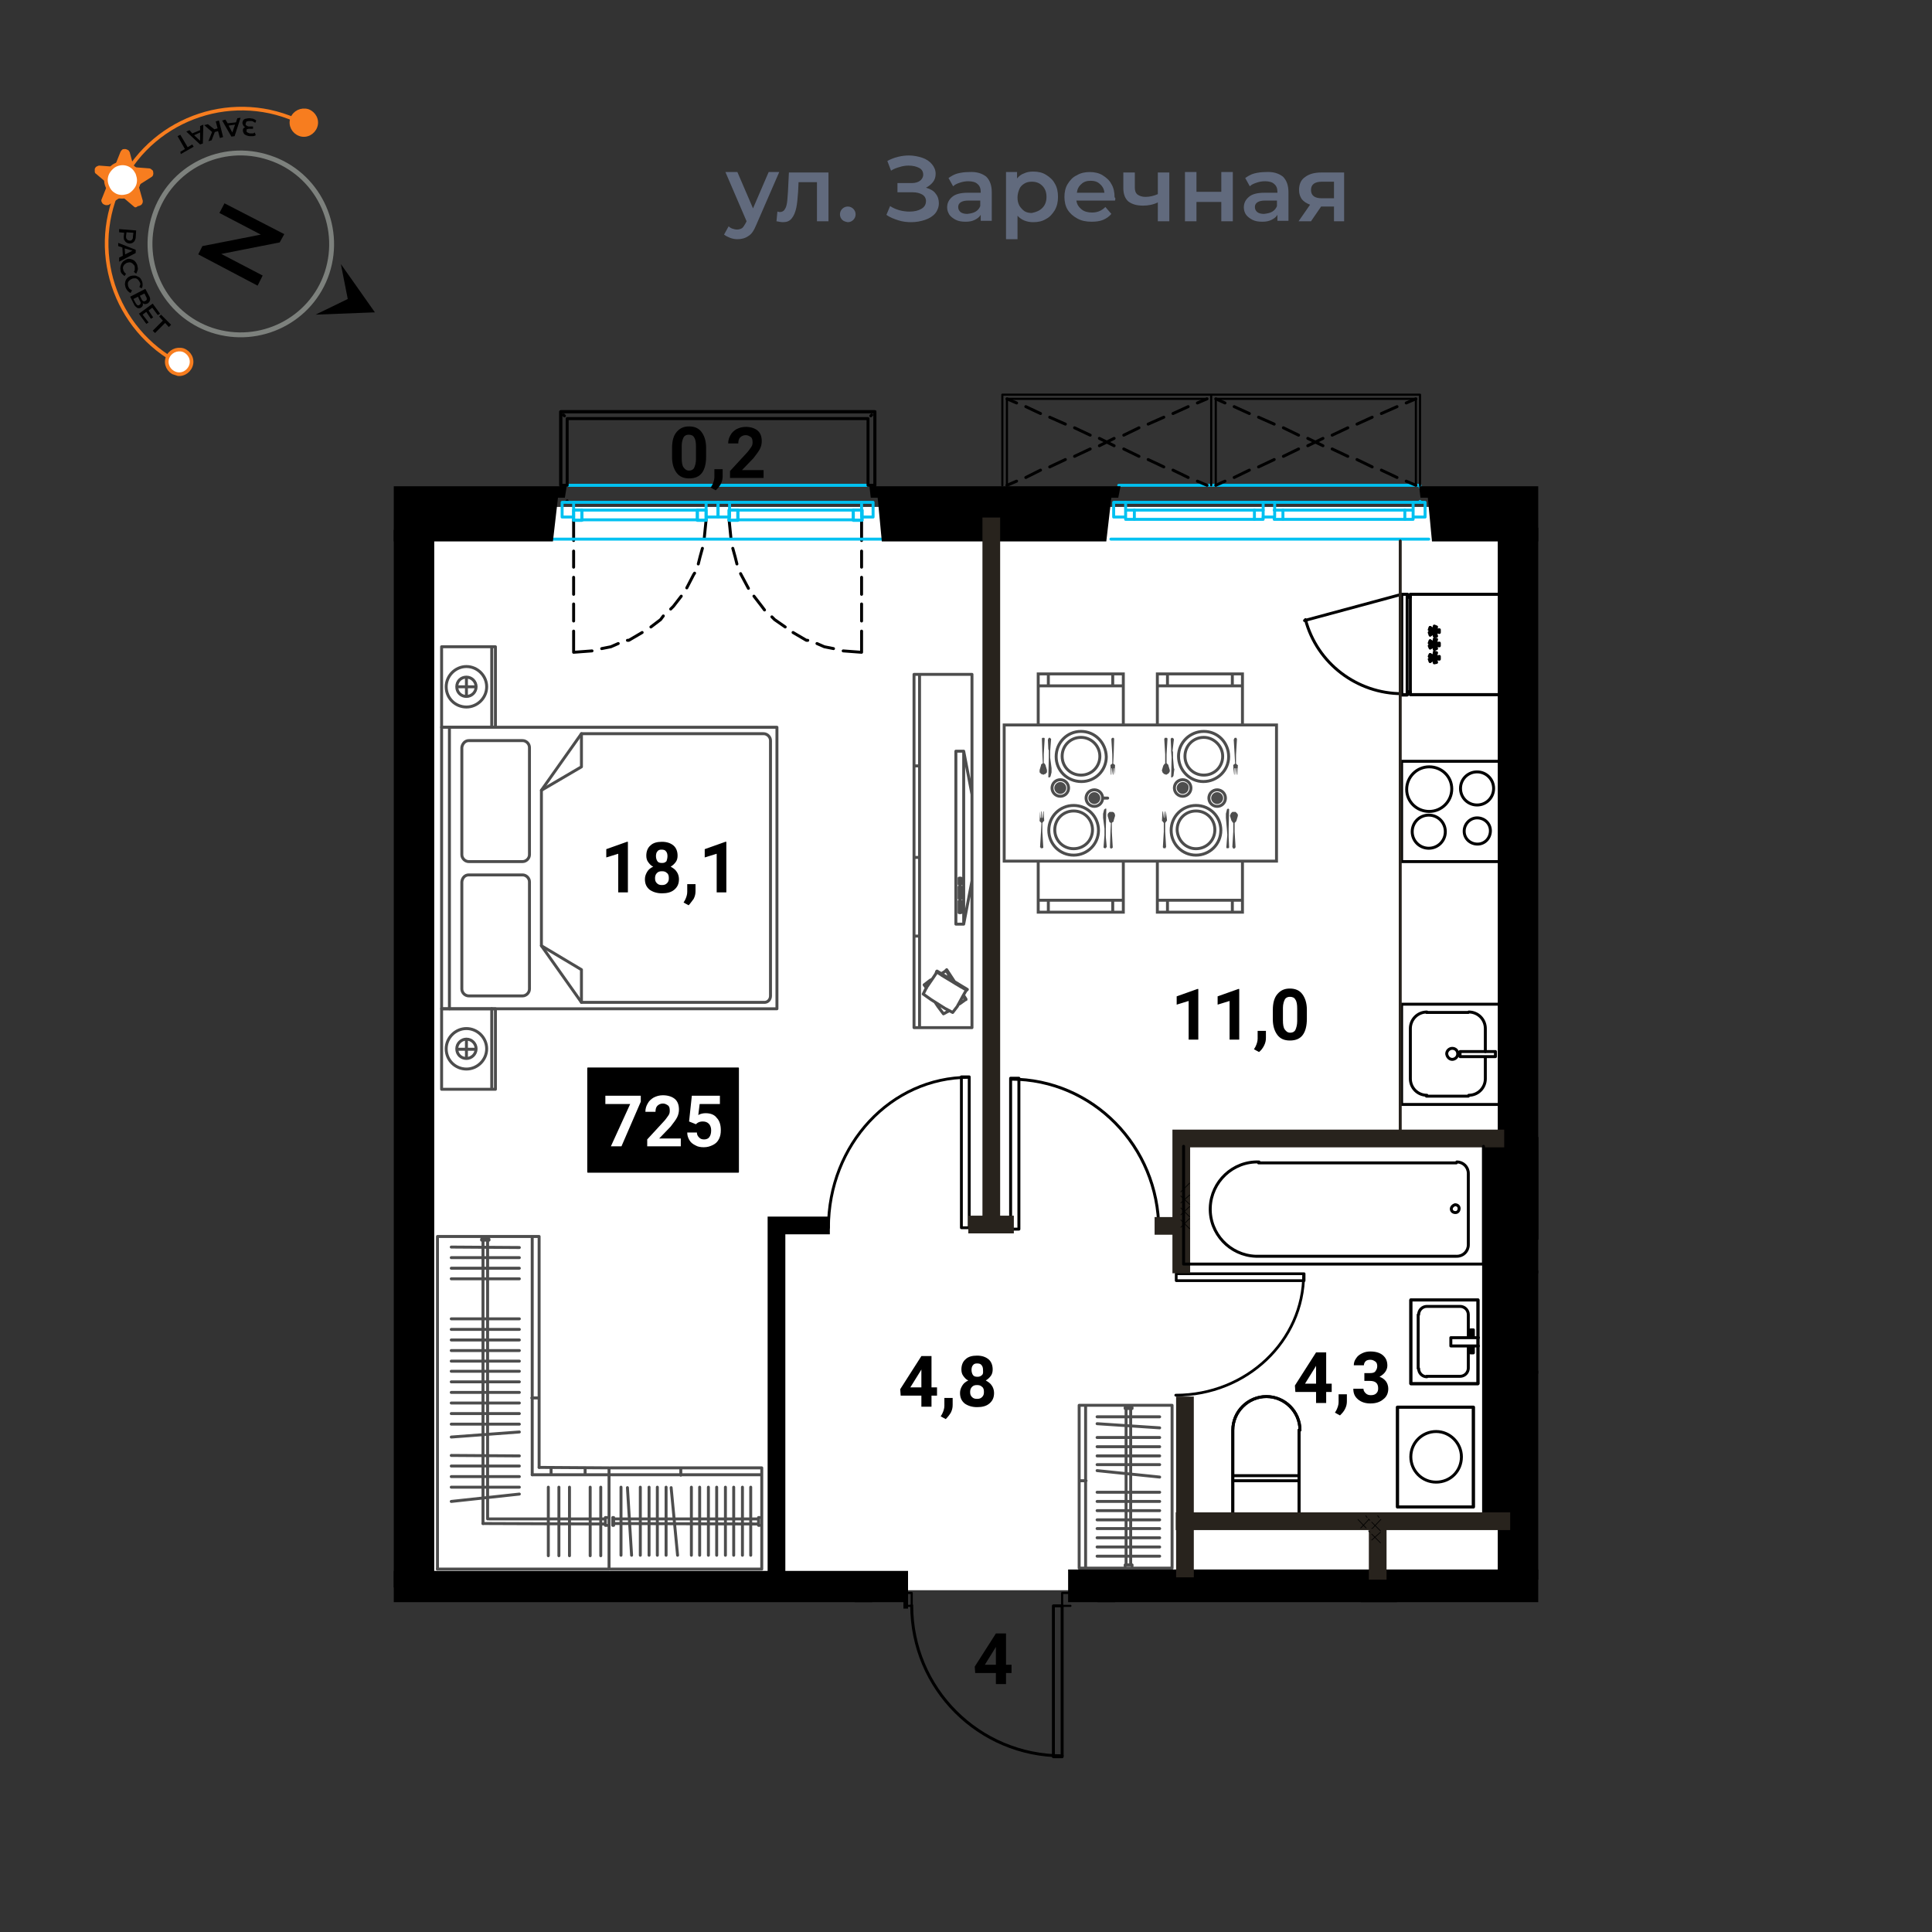 <svg xmlns="http://www.w3.org/2000/svg" xmlns:xlink="http://www.w3.org/1999/xlink" xml:space="preserve" id="Layer_1" x="0" y="0" style="enable-background:new 0 0 420 420" version="1.1" viewBox="0 0 420 420"><rect x="0" y="0" width="420" height="420" fill="#333333" stroke="none"/><style>.st0{fill:#fff}.st2{fill:none;stroke:#00c1f1;stroke-width:.64;stroke-linecap:round;stroke-linejoin:round}.st3,.st4{fill:none;stroke:#000}.st3{stroke-width:.64;stroke-linecap:round;stroke-linejoin:round}.st4{stroke-width:.69}.st4,.st5,.st6{stroke-linecap:round;stroke-linejoin:round}.st5{fill:none;stroke:#000;stroke-width:.62}.st6{stroke-width:.59}.st10,.st6,.st7,.st8{fill:none;stroke:#000}.st7{stroke-width:.46;stroke-linecap:round;stroke-linejoin:round}.st10,.st8{stroke-width:3.85;stroke-miterlimit:10}.st10{stroke:#28231d}.st11,.st12{stroke-linecap:round;stroke-linejoin:round}.st11{fill:none;stroke:#000;stroke-width:.15}.st12{stroke:#4d4d4d;stroke-width:.64}.st12,.st13,.st14{fill:none}.st14{stroke:#4d4d4d;stroke-width:.64;stroke-miterlimit:10}.st15{fill:#4d4d4d}.st16{enable-background:new}.st20{fill:#28231d}.st21{fill:#5f6879}.st22{fill:#616a7d}.st24{fill:none;stroke:#f77d1f;stroke-width:.79;stroke-miterlimit:10}</style><g id="подложки"><path d="M93.3 110.2h235.5v235.5H93.3z" class="st0"/><defs><path id="SVGID_1_" d="M334.4 73.3H85.6v275h110.8V385H234v-36.7h100.4z"/></defs><clipPath id="SVGID_00000036224008227698910730000016553096448953574284_"><use xlink:href="#SVGID_1_" style="overflow:visible"/></clipPath><g style="clip-path:url(#SVGID_00000036224008227698910730000016553096448953574284_)"><path d="M391.5 113h-25M391.5 110.9h-25M364.6 109.2h28.8M391.5 113h-25M366.5 110.9h25M400.3 113h25.1M400.3 110.9h25.1M427.2 109.2h-28.7M400.3 113h25.1M425.4 110.9h-25.1M39 110.9h26.4M65.4 112.9H39M6.7 110.9h26.1M32.8 112.9H6.7M34.7 109.2H4.8M67.3 109.2H37.1M308.9 109.2l-.2-.2M308.7 105.9v-.1M278.9 110.9h26.5M305.4 112.9h-26.5M246.6 110.9h26.1M272.7 112.9h-26.1M274.6 109.2h-29.9M307.2 109.2H277M160.4 113h25.1M160.4 110.9h25.1M187.3 109.2h-28.8M160.4 113h25.1M185.5 110.9h-25.1M151.6 113h-25.1M151.6 110.9h-25.1M124.7 109.2h28.8M151.6 113h-25.1M126.5 110.9h25.1" class="st2"/><path d="m364.6 141.8 4.2-.3M370.8 141l2-.4 1.5-.7M376.3 139.2h.3l2.9-1.7M381.4 136.3l2.1-1.6.6-.8M385.7 132.4l.8-.6 1.5-2.2M389.2 127.8l1.6-2.9.1-.3M391.7 122.6l.6-1.6.3-1.8M393.1 117l.3-4M364.6 113v4.5M364.6 119.8v3.5M364.6 125.5v3.7M364.6 131.3v3.7M364.6 137.2v4.6M398.5 113l.3 4M399.2 119.2l.5 1.8.4 1.6M400.9 124.7l.2.2 1.5 3M403.8 129.6l1.7 2.2.6.8M407.7 134.1l.8.6 2.1 1.6M412.3 137.5l2.9 1.7h.3M417.5 139.9l1.6.7 2 .4M-26.1 288.6H6.7v1.9h-32.8z" class="st3"/><path d="M6.5 290.4c0-18.1-14.6-32.7-32.7-32.7 0 0 0 0 0 0M219.7 234.4h1.8v32.8h-1.8z" class="st3"/><path d="M219.8 234.6c17.7 0 32.1 14.6 32.1 32.7" class="st3"/><path d="M417.9 343.4h2.1v32.8h-2.1z" class="st4"/><path d="M418 376.1c20.3 0 38.3-14 38.3-32.1" class="st4"/><path d="M209 234.1h1.7v32.8H209z" class="st5"/><path d="M210.6 234.2c-16.9 0-30.5 14.6-30.5 32.7" class="st5"/><path d="M255.7 276.9h27.8v1.5h-27.8z" class="st6"/><path d="M283.4 277c0 14.5-12.4 26.3-27.8 26.3" class="st6"/><path d="m123 109.2.3-.3M158.5 113l.4 4M159.3 119.2l.5 1.8.4 1.6M161 124.7l.1.2 1.6 3M163.9 129.6l1.7 2.2.6.8M167.8 134.1l.6.6 2.3 1.6M172.4 137.5l2.9 1.7h.3M177.6 139.9l1.6.7 2 .4M183.3 141.5l4 .3M187.3 113v4.5M187.3 119.8v3.5M187.3 125.5v3.7M187.3 131.3v3.7M187.3 137.2v4.6M124.7 141.8l4-.3M130.8 141l2-.4 1.6-.7M136.4 139.2h.3l2.9-1.7M141.5 136.3l2.1-1.6.6-.8M145.8 132.4l.6-.6 1.7-2.2M149.3 127.8l1.5-2.9.2-.3M151.8 122.6l.4-1.6.5-1.8M153.1 117l.4-4M124.7 113v4.5M124.7 119.8v3.5M124.7 125.5v3.7M124.7 131.3v3.7M124.7 137.2v4.6M229 349.1h1.9v32.8H229z" class="st3"/><path d="M198.2 349c0 18.1 14.6 32.7 32.7 32.7 0 0 0 0 0 0M297.5 411.3l.2-.2M263.2 407.3H296v1.9h-32.8z" class="st3"/><path d="M296 376.3c-18.1 0-32.7 14.6-32.7 32.7v0" class="st3"/><path d="M70.5 117.2H1.6M3.3 105.5h65.5M67.3 112.4v.5h-1.9v-2h1.9M37.1 110.9H39v2h-1.9v-.5M34.7 112.4v.5h-1.9v-2h1.9M4.8 110.9h1.9v2H4.8v-.5" class="st2"/><path d="M34.7 109.2h2.5v3.2h-2.5zM2.2 109.2h2.6v3.2H2.2zM67.3 109.2h2.6v3.2h-2.6zM123.3 105.5h65.4M243.2 105.5h65.5M310.6 117.2h-69.1M193.2 117.2h-74M307.2 112.4v.5h-1.8v-2h1.8M277 110.9h1.9v2H277v-.5M274.6 112.4v.5h-1.9v-2h1.9M244.7 110.9h1.9v2h-1.9v-.5M307.2 109.2h2.6v3.2h-2.6zM242.1 109.2h2.6v3.2h-2.6z" class="st2"/><path d="M274.6 109.2h2.5v3.2h-2.5zM185.5 110.9h1.9v2.2h-1.9zM158.5 110.9h1.9v2.2h-1.9z" class="st2"/><path d="M156.1 109.2h2.5v3.2h-2.5zM187.3 109.2h2.5v3.2h-2.5z" class="st2"/><path d="M158.5 110.9h1.9v2.2h-1.9zM185.5 110.9h1.9v2.2h-1.9zM124.7 110.9h1.8v2.2h-1.8zM151.6 110.9h1.9v2.2h-1.9zM153.5 109.2h2.6v3.2h-2.6zM122.2 109.2h2.5v3.2h-2.5z" class="st2"/><path d="M151.6 110.9h1.9v2.2h-1.9zM124.7 110.9h1.8v2.2h-1.8z" class="st2"/><path d="M232.7 349.1h-1.8M230.9 349.1v-2.8h1.8M196.4 346.3h1.8v2.8M198.2 349.1h-1.8" class="st7"/><path d="M322.9 228.6v-4.9M322.9 223.6c0-2-1.6-3.6-3.6-3.6M306.6 234.5c0 2 1.6 3.6 3.6 3.6M310.2 220c-2 0-3.6 1.6-3.6 3.6M310.1 238.3h9.1M319.2 220.1h-9.1M306.6 223.7v10.9" class="st3"/><path d="M326.4 218.3h-21.7v21.8h21.7" class="st3"/><path d="M317.4 228.6h7.7v1.1h-7.7zM315.7 230.3c.6 0 1.2-.5 1.2-1.2s-.5-1.2-1.2-1.2c-.6 0-1.2.5-1.2 1.2.1.7.6 1.2 1.2 1.2 0 0 0 0 0 0M322.9 234.6v-4.9M319.3 238.1c2 0 3.6-1.6 3.6-3.6M307 180.8c0 2 1.6 3.6 3.6 3.6s3.6-1.6 3.6-3.6-1.6-3.6-3.6-3.6c0 0 0 0 0 0-2 0-3.6 1.6-3.6 3.6M318.3 180.7c0 1.6 1.3 2.8 2.9 2.8 1.6 0 2.8-1.3 2.8-2.9 0-1.6-1.3-2.8-2.9-2.8 0 0 0 0 0 0-1.5 0-2.8 1.3-2.8 2.9 0 0 0 0 0 0M317.5 171.4c0 2 1.6 3.6 3.6 3.6s3.6-1.6 3.6-3.6-1.6-3.6-3.6-3.6c0 0 0 0 0 0-2 0-3.6 1.6-3.6 3.6M305.8 171.6c0 2.7 2.2 4.8 4.9 4.8s4.9-2.2 4.9-4.9-2.2-4.8-4.9-4.8-4.9 2.2-4.9 4.9h0" class="st3"/><path d="M326.4 187.3h-21.7v-21.8h21.7M326.4 129.2h-19.8v.6h-.6v-.6h-1.3V151h1.3v-.6h.6v.6h19.8M310.9 143.8l.8-.5" class="st3"/><path d="m310.9 143.8-.2-.5.8-.3M310.9 142.3l.8.4" class="st3"/><path d="m310.9 142.3-.2.4.8.3M311.8 144.1l-.1-.8M311.8 144.1l.5-.1-.3-.8M311.8 141.8l-.1.9" class="st3"/><path d="m311.8 141.8.5.1-.3 1 .9-.2v.6l-.9-.1M310.9 140.9l.8-.5M310.9 140.9l-.2-.5.8-.3M310.9 139.3l.8.5" class="st3"/><path d="m310.9 139.3-.2.5.8.3M311.8 141.2l-.1-.8M311.8 141.2l.5-.2-.3-.7M311.8 138.9l-.1.9M311.8 138.9l.5.1-.3.9.9-.1v.6l-.9-.1M310.9 138.1l.8-.6M310.9 138.1l-.2-.6.8-.3M310.9 136.4l.8.5" class="st3"/><path d="m310.9 136.4-.2.5.8.3M311.8 138.3l-.1-.8M311.8 138.3h.5l-.3-1M311.8 136.1l-.1.8M311.8 136.1l.5.2-.3.7.9-.1v.6l-.9-.2M283.8 134.7c2.5 9.5 11.2 16.1 21 16.1M304.7 129.2l-21.1 5.7M306 129.8h.6" class="st3"/><path d="M304.7 129.2h1.2v21.9h-1.2zM306.6 150.4h-.6M326.4 151h-19.8v-21.8h19.8M315.5 262.8c0 .5.4.8.9.8s.8-.4.8-.9-.4-.8-.9-.8c0 0 0 0 0 0-.4.1-.8.5-.8.9M273.7 252.6c-5.7-.2-10.4 4.3-10.6 9.9-.2 5.7 4.3 10.4 9.9 10.6h.6M316.6 273.1h-43M316.7 273.1c1.4 0 2.5-1.1 2.5-2.5 0 0 0 0 0 0M319.2 255.2v15.4M319.2 255.1c0-1.4-1.1-2.5-2.5-2.5h0M273.6 252.8h43M306.7 282.6h14.6v18.2h-14.6z" class="st3"/><path d="M319.2 285.8c0-1-.8-1.8-1.8-1.8M308.4 297.5c0 1 .8 1.8 1.8 1.8M319.7 292.6v1.5h.6v-1.5M319.7 290.8v-1.7h.6v1.7M315.4 290.8h6M321.4 292.6h-6v-1.8M308.3 285.8v11.7M310.2 284c-1 0-1.8.8-1.8 1.8M317.4 284h-7.3M319.2 290.8v-5M319.2 297.5v-4.9M317.4 299.2c1 0 1.8-.8 1.8-1.8M310.1 299.2h7.3" class="st3"/><path d="M306.7 282.6h14.6v18.2h-14.6zM282.4 310.9v18.2M282.6 310.9c0-4-3.3-7.3-7.3-7.3s-7.3 3.3-7.3 7.3M268 329.1v-18.2" class="st3"/><path d="M282.6 310.9c0-4-3.3-7.3-7.3-7.3s-7.3 3.3-7.3 7.3M268 321.9v-11M282.4 321.9v-11M268 320.8h14.4M282.4 329.1v-7.2H268v7.2M303.8 305.9h16.5v21.7h-16.5z" class="st3"/><path d="M312.2 311.2c-3 0-5.5 2.4-5.5 5.5 0 3 2.4 5.5 5.5 5.5s5.5-2.4 5.5-5.5c0 0 0 0 0 0 0-3-2.5-5.5-5.5-5.5 0 0 0 0 0 0" class="st3"/><path d="M303.8 305.9h16.5v21.7h-16.5zM94.2 418.2v7.4" class="st3"/><path d="M123.3 105.5h65.4" class="st2"/><path d="M296 409.1v1.9M298.9 411v-1.9H296M296 376.5h2.9v-1.9M296 374.6v1.9" class="st7"/><path d="M354.1 282.8c0-2-1.6-3.6-3.6-3.6s-3.6 1.6-3.6 3.6 1.6 3.6 3.6 3.6c0 0 0 0 0 0 2 .1 3.6-1.6 3.6-3.6 0 0 0 0 0 0M342.9 283c0-1.6-1.3-2.9-2.8-2.9-1.6 0-2.9 1.3-2.9 2.8 0 1.6 1.3 2.9 2.8 2.9 0 0 0 0 0 0 1.6 0 2.9-1.2 2.9-2.8M343.7 292.2c0-2-1.6-3.6-3.6-3.6s-3.6 1.6-3.6 3.6 1.6 3.6 3.6 3.6h0c1.9.1 3.6-1.6 3.6-3.6M355.4 292.1c0-2.7-2.2-4.9-4.8-4.9s-4.9 2.2-4.9 4.8c0 2.7 2.2 4.9 4.8 4.9 0 0 0 0 0 0 2.7 0 4.9-2.1 4.9-4.8" class="st3"/><path d="M334.4 276.5h21.9v21.8h-21.9M389.2 338.3h-4.9M380.8 334.5c0 2 1.6 3.6 3.6 3.6M398.9 325.5c0-2-1.6-3.6-3.6-3.6M384.4 321.9c-2 0-3.6 1.6-3.6 3.6M398.9 325.5v9.1M380.6 334.6v-9.1M384.3 321.9h10.9" class="st3"/><path d="M378.9 341.9V320h21.7v21.9" class="st3"/><path d="M389.2 332.8h1.1v7.7h-1.1zM390.9 330.9c0-.6-.5-1.1-1.1-1.1-.6 0-1.1.5-1.1 1.1 0 .6.5 1.1 1.1 1.1h0c.6 0 1.1-.5 1.1-1.1M395.2 338.3h-4.9M395.3 338.2c2 0 3.6-1.6 3.6-3.6M334.6 247.4h20v.4h.5v-.4h1.2v21.8h-1.2v-.6h-.5v.6h-20v-21.8M350.1 262l-.7-.5" class="st3"/><path d="m350.1 262 .3-.5-.9-.3M350.1 260.5l-.7.4M350.1 260.5l.3.4-.9.3M349.2 262.3l.2-.8M349.2 262.3l-.4-.2.3-.7M349.2 260l.2.9M349.2 260l-.4.1.3 1-1-.2v.5h1M350.1 259.1l-.7-.5M350.1 259.1l.3-.5-.9-.3M350.1 257.5l-.7.5M350.1 257.5l.3.5-.9.3M349.2 259.4l.2-.8M349.2 259.4l-.4-.2.3-.7M349.2 257.1l.2.9M349.2 257.1l-.4.1.3.9-1-.1v.6l1-.1M350.1 256.1l-.7-.4M350.1 256.1l.3-.4-.9-.3M350.1 254.6l-.7.5M350.1 254.6l.3.5-.9.3M349.2 256.5l.2-.8M349.2 256.5l-.4-.2.3-.8M349.2 254.1l.2 1M349.2 254.1l-.4.2.3.9-1-.1v.6l1-.2M356.4 269.1c9.8 0 18.5-6.6 21-16.1M356.3 247.4l21.1 5.7M355.1 247.8h-.5M355.1 247.4h1.2v21.9h-1.2zM354.6 268.6h.5" class="st3"/><path d="M334.6 247.4h20v21.9h-20zM121.9 89.5v16M123.3 105.5V91M190.2 89.5h-68.3M123.3 91h65.4M190.2 105.5v-16M188.7 91v14.5M122.7 90.4l-.2-.2M189.3 90.4l.2-.2M190.2 105.5h-1.5M121.9 105.5h1.4V91h65.4v14.5" class="st3"/><path d="M121.9 105.5v-16h68.3v16M361.8 89.5v16M363.2 105.5V91M430.2 89.5h-68.4M363.2 91h65.4M362.6 90.4l-.2-.2M361.8 105.5h1.4V91h65.4v14.5" class="st3"/><path d="M361.8 105.5v-16h68.4v16" class="st3"/><path d="M67.9 105.5V86.7M68.8 85.8v19.7M67.9 86.7H24.2v18.8M307.8 105.5V86.7M308.7 85.8v19.7M307.8 86.7h-43.5v18.8M218.9 86.7v18.8M217.9 105.5V85.8M262.4 86.7h-43.5M217.9 85.8h90.8M263.3 105.5V85.8M22.5 86.7H-21M-22 85.8h90.8M23.4 105.5V85.8" class="st7"/><path d="m24.2 86.7 2.1.9M28.3 88.4l3.4 1.5M33.7 90.7l3.4 1.5M39.1 93l3.2 1.6M44.3 95.3l3.4 1.6M49.7 97.6l3.4 1.6M55.1 99.9l3.2 1.6M60.3 102.2l3.4 1.6M65.7 104.6l2.2.9M24.2 105.5l2.1-.9M28.3 103.8l3.4-1.6M33.7 101.5l3.4-1.6M39.1 99.2l3.2-1.6M44.3 96.9l3.4-1.6M49.7 94.6l3.4-1.6M55.1 92.2l3.2-1.5M60.3 89.9l3.4-1.5M65.7 87.6l2.2-.9M264.3 86.7l2 .9M268.3 88.4l3.3 1.5M273.6 90.7l3.4 1.5M279 93l3.3 1.6M284.3 95.3l3.3 1.6M289.6 97.6l3.4 1.6M295 99.9l3.3 1.6M300.3 102.2l3.4 1.6M305.7 104.6l2.1.9M264.3 105.5l2-.9M268.3 103.8l3.3-1.6M273.6 101.5l3.4-1.6M279 99.2l3.3-1.6M284.3 96.9l3.3-1.6M289.6 94.6 293 93M295 92.2l3.3-1.5M300.3 89.9l3.4-1.5M305.7 87.6l2.1-.9M218.9 86.7l2.1.9M223 88.4l3.2 1.5M228.2 90.7l3.4 1.5M233.6 93l3.4 1.6M239 95.3l3.2 1.6M244.3 97.6l3.3 1.6M249.6 99.9l3.4 1.6M255 102.2l3.3 1.6M260.3 104.6l2.1.9M218.9 105.5l2.1-.9M223 103.8l3.2-1.6M228.2 101.5l3.4-1.6M233.6 99.2l3.4-1.6M239 96.9l3.2-1.6M244.3 94.6l3.3-1.6M249.6 92.2l3.4-1.5M255 89.9l3.3-1.5M260.3 87.6l2.1-.9M-.9 95.3l3.2 1.6M4.3 97.6l3.4 1.6M9.7 99.9l3.4 1.6M15.1 102.2l3.2 1.6M20.3 104.6l2.2.9M-.9 96.9l3.2-1.6M4.3 94.6 7.7 93M9.7 92.2l3.4-1.5M15.1 89.9l3.2-1.5M20.3 87.6l2.2-.9M359.4 116.4h0M244.9 345.5h0M168.5 345.5h0M130.2 345.5h0M92.1 345.5h0M53.9 345.5h0M15.7 345.5h0M330.4 120.9v16.6M330.4 142.9h0M330.4 148.4v27.3M330.4 181h0M330.4 186.6v27.2M330.4 219.2h0M330.4 333.9h0M90.5 333.9h0" class="st3"/><path d="M432.1 117.2h-72.7M363.2 105.5h65.4M364.6 110.9h1.9v2.2h-1.9zM391.5 110.9h1.9v2.2h-1.9zM393.4 109.2h2.6v3.2h-2.6zM362.1 109.2h2.5v3.2h-2.5z" class="st2"/><path d="M391.5 110.9h1.9v2.2h-1.9zM364.6 110.9h1.9v2.2h-1.9zM398.5 110.9h1.9v2.2h-1.9zM396 109.2h2.5v3.2H396z" class="st2"/><path d="M398.5 110.9h1.9v2.2h-1.9z" class="st2"/><path d="M-51 105.7H3.7l-.5 2.5H1.7l-1.1 9.5h-48.8l-.9-9.5h-1.6zM68.6 105.7h54.6l-.4 2.5h-1.5l-1.1 9.5H71.4l-1-9.5h-1.5zM189 105.7h54.6l-.5 2.5h-1.5l-1.1 9.5h-48.8l-.9-9.5h-1.5zM308.5 105.7h54.7l-.5 2.5h-1.5l-1.1 9.5h-48.8l-.9-9.5h-1.6zM-146.2 341.5h343.6v8.2h-343.6zM232.2 341.2h186v7.1h-186zM296 410.5h7.1v167.8H296z"/><path d="M299.1 431h-73v9.3h-8.7v-15.1h-41.8v-7.1h60v5.6h49.6v-6.1h11.6v6.1h2.3zM4.3 417.9h131.5v7.8H4.3zM325.6 114.7h9.7v228.7h-9.7z"/><path d="M322.2 247.4h9.8v84.3h-9.8zM295.8 346.8h7.9v28.5h-7.9zM85.6 115.2h8.8v229.9h-8.8z"/><path d="M-137.4 346.7v14.5h325.1v-15.8M301.5 419.1h90.4v26.6M240.5 343.5v17.7h59.3M168.8 345.2v-78.8h11.6" class="st8"/><path d="M189.2 349.1h-2.6" class="st3"/><path d="M304.4 117.6v128.9" style="fill:none;stroke:#28231d;stroke-width:.64;stroke-linecap:round;stroke-linejoin:round"/><path d="M335.5 319.6h81.8v21.6M356.3 269.2v71.6" class="st3"/><path d="M327 247.5h-70.2v29.3M256.5 266.5H251M257.6 303.6v39.3" class="st10"/><path d="m256.7 259.1 1.9-1.9M256.7 261.5l1.9-1.7M256.7 264.1l1.9-1.8M256.7 266.8l1.9-1.9M258.6 267.1l-1.9-1.9M258.6 264.5l-1.9-1.9M258.6 261.8l-1.9-1.8" class="st11"/><path d="M322.5 249.2v25.6h-65.2v-25.6" class="st3"/><path d="M255.6 330.7h72.7M299.5 331v12.4" class="st10"/><path d="m298.2 332.3.2-.1M298.2 334.8l1.9-1.7M300.1 335.4l-1.9-1.9M300.1 332.8l-.6-.6M298.4 332.2l1.8-1.9M299.5 332.2l-1.3-1.3M295.8 332.2l1.8-1.9M297 332.2l-1.8-1.9M297.8 330.5l-.2-.2M299.8 329.9l-.3-.4M297.2 329.9l-.3-.4M297.8 333.1l-.3-.3M297.8 330.5l-.3-.3" class="st11"/><path d="M215.5 112.5v155.2M210.5 266.2h9.9" class="st10"/><path d="M-.9 319.1h47.7v22H-23M-2.5 320.6h49.2M14.2 320.6v-1.4M45.9 331.6v-1.7M46.2 331.6v-1.7M45.9 329.9h.3M45.9 331.6h.3M-12.1 330.2h58M-13.1 331.3h59M1.7 338.2v-14.9M5.7 338.1l1.1-14.8M8.6 338.2v-14.9M10.8 338.2v-14.9M13.1 338.2v-14.9M15.4 338.2v-14.9M17.7 338.2v-14.9M20 338.2v-14.9M22.3 338.2v-14.9M24.6 338.2v-14.9M26.9 338.2v-14.9M29.1 338.2v-14.9M31.4 338.2v-14.9M37.6 338.2v-14.9M39.8 338.2v-14.9M42.1 338.2v-14.9M44.4 338.2v-14.9M62.8 319v-50.2h22.1v72.3M64.3 320.6v-51.7M64.4 303.9h-1.5M75.3 269.6h-1.7M75.3 269.4h-1.7M73.6 269.6v-.2M75.3 269.6v-.2M74 330.2l-.1-60.6M75 331.2v-61.6M81.9 326.4l-14.8-1.6M81.9 323.3H67.1M81.9 321H67.1M81.9 318.7H67.1M81.9 316.4l-14.8.1M81.9 312.4l-14.8-1.1M81.9 309.6H67.1M81.9 307.3H67.1M81.9 305H67.1M81.9 302.7H67.1M81.9 300.4H67.1M81.9 298.1H67.1M81.9 295.9H67.1M81.9 293.6H67.1M81.9 291.3H67.1M81.9 289H67.1M81.9 286.7H67.1M81.9 278H67.1M81.9 275.7H67.1M81.9 273.4H67.1M81.9 271.1l-14.8.1" class="st12"/><path d="M84.9 341.1H47.6v-22l15.2-.1M47.8 320.6h16.5M60.2 320.6v-1.4M52.8 320.6v-1.4M48.4 331.6v-1.7M48.1 329.9h.3M48.1 331.6h.3M48.4 330.2h25.3M48.4 331.3l26.6-.1M49.4 338.2v-14.9M51.7 338.2v-14.9M56.2 338.2v-14.9M58.5 338.2v-14.9M60.8 338.2v-14.9M117.2 319v-50.2H95.1v72.3M115.7 320.6v-51.7M115.6 303.9h1.5M104.7 269.6h1.6M104.7 269.4h1.6M106.3 269.6v-.2M104.7 269.6v-.2M106 330.2v-60.6M105 331.2v-61.6M98.1 326.4l14.8-1.6M98.1 323.3h14.8M98.1 321h14.8M98.1 318.7h14.8M98.1 316.4l14.8.1M98.1 312.4l14.8-1.1M98.1 309.6h14.8M98.1 307.3h14.8M98.1 305h14.8M98.1 302.7h14.8M98.1 300.4h14.8M98.1 298.1h14.8M98.1 295.9h14.8M98.1 293.6h14.8M98.1 291.3h14.8M98.1 289h14.8M98.1 286.7h14.8M98.1 278h14.8M98.1 275.7h14.8M98.1 273.4h14.8M98.1 271.1l14.8.1" class="st12"/><path d="M95.1 341.1h37.3v-22l-15.2-.1M132.1 320.6h-16.4M119.8 320.6v-1.4M127.2 320.6v-1.4M131.6 331.6v-1.7M131.9 329.9h-.3M131.9 331.6h-.3M131.6 330.2h-25.3M131.6 331.3l-26.6-.1M130.6 338.2v-14.9M128.3 338.2v-14.9M123.8 338.2v-14.9M121.5 338.2v-14.9M119.2 338.2v-14.9M305.4 349.5h87v21.2h-87zM392.1 369.3h-86.7M365.5 369.2v1.4M337.7 369.2v1.4M391.5 358.7v1.6M391.8 360.3h-.3M391.8 358.7h-.3M306.3 358.7v1.6M306 358.7v1.6M306.3 360.3h-.3M306.3 358.7h-.3M391.5 360h-85.2M391.5 359h-85.2M388.9 352.4l-2 14.2M385.3 352.4v14.2M382.8 352.4v14.2M380.2 352.4v14.2M377.6 352.4v14.2M375 352.4v14.2M372.5 352.4v14.2M369.9 352.4v14.2M367.3 352.4v14.2M363.1 352.4l-1.9 14.2M359.6 352.4v14.2M357 352.4v14.2M354.4 352.4v14.2M351.8 352.4v14.2M347.3 352.4l-1.3 14.2M344.1 352.4v14.2M341.5 352.4v14.2M338.9 352.4v14.2M336.4 352.4v14.2M333.8 352.4v14.2M331.2 352.4v14.2M328.6 352.4v14.2M326 352.4v14.2M323.5 352.4v14.2M320.9 352.4v14.2M318.3 352.4v14.2M315.7 352.4v14.2M313.1 352.4v14.2M310.6 352.4v14.2M308 352.4v14.2M72 219.3h11.7v17.5H72zM72 140.6h11.7v17.5H72zM66.1 161h11.7c.8 0 1.5.7 1.5 1.5v23.3c0 .8-.7 1.5-1.5 1.5H66.1c-.8 0-1.5-.7-1.5-1.5v-23.3c0-.8.7-1.5 1.5-1.5zM66.1 190.2h11.7c.8 0 1.5.7 1.5 1.5V215c0 .8-.7 1.5-1.5 1.5H66.1c-.8 0-1.5-.7-1.5-1.5v-23.3c0-.9.7-1.5 1.5-1.5z" class="st12"/><path d="M10.8 158.1h72.9v61.2H10.8z" class="st12"/><path d="M12.1 216.5V161c0-.8.7-1.5 1.5-1.5h39.6l8.8 12.3v33.8l-8.8 12.3H13.6c-.8 0-1.5-.6-1.5-1.4h0z" class="st12"/><path d="M53.2 217.9v-7.1l8.8-5.2M53.2 159.5v7.2l8.8 5.1M72.8 140.7v17.4M72.8 219.3v17.4M78.3 232.4c-2.4 0-4.4-2-4.4-4.4 0-2.4 2-4.4 4.4-4.4 2.4 0 4.4 2 4.4 4.4 0 0 0 0 0 0 0 2.5-2 4.4-4.4 4.4 0 0 0 0 0 0z" class="st12"/><path d="M78.3 230.1c-1.1 0-2.1-.9-2.1-2.1 0-1.1.9-2.1 2.1-2.1 1.1 0 2.1.9 2.1 2.1 0 0 0 0 0 0 0 1.2-1 2.1-2.1 2.1h0zM80.3 228.1h-4M78.3 226.1v4M78.3 153.7c-2.4 0-4.4-2-4.4-4.4 0-2.4 2-4.4 4.4-4.4s4.4 2 4.4 4.4c0 2.5-2 4.4-4.4 4.4 0 0 0 0 0 0z" class="st12"/><path d="M78.3 151.4c-1.1 0-2.1-.9-2.1-2.1 0-1.1.9-2.1 2.1-2.1s2.1.9 2.1 2.1c0 1.2-1 2.1-2.1 2.1h0zM80.3 149.3h-4M78.3 147.4v3.9M82 219.3v-61.2M96 219.3h11.7v17.5H96zM96 140.6h11.7v17.5H96zM101.9 161h11.7c.8 0 1.5.7 1.5 1.5v23.3c0 .8-.7 1.5-1.5 1.5h-11.7c-.8 0-1.5-.7-1.5-1.5v-23.3c.1-.8.7-1.5 1.5-1.5zM101.9 190.2h11.7c.8 0 1.5.7 1.5 1.5V215c0 .8-.7 1.5-1.5 1.5h-11.7c-.8 0-1.5-.7-1.5-1.5v-23.3c.1-.9.7-1.5 1.5-1.5z" class="st12"/><path d="M96 158.1h72.9v61.2H96z" class="st12"/><path d="M167.5 216.5V161c0-.8-.7-1.5-1.5-1.5h0-39.6l-8.7 12.3v33.8l8.7 12.3H166c.9.1 1.5-.6 1.5-1.4 0 0 0 0 0 0z" class="st12"/><path d="M126.4 217.9v-7.1l-8.7-5.2M126.4 159.5v7.2l-8.7 5.1M106.9 140.7v17.4M106.9 219.3v17.4M101.4 232.4c2.4 0 4.4-2 4.4-4.4 0-2.4-2-4.4-4.4-4.4-2.4 0-4.4 2-4.4 4.4 0 0 0 0 0 0 0 2.5 2 4.4 4.4 4.4z" class="st12"/><path d="M101.4 230.1c1.1 0 2.1-.9 2.1-2.1 0-1.1-.9-2.1-2.1-2.1-1.1 0-2.1.9-2.1 2.1 0 0 0 0 0 0 0 1.2.9 2.1 2.1 2.1zM99.4 228.1h4M101.4 226.1v4M101.4 153.7c2.4 0 4.4-2 4.4-4.4 0-2.4-2-4.4-4.4-4.4-2.4 0-4.4 2-4.4 4.4 0 0 0 0 0 0 0 2.5 2 4.4 4.4 4.4z" class="st12"/><path d="M101.4 151.4c1.1 0 2.1-.9 2.1-2.1 0-1.1-.9-2.1-2.1-2.1s-2.1.9-2.1 2.1c0 1.2.9 2.1 2.1 2.1h0zM99.4 149.3h4M101.4 147.4v3.9M97.7 219.3v-61.2M234.6 305.5h20.2v35.4h-20.2zM236 340.6v-35.1M236.1 321.9h-1.4M246.1 340.2h-1.5M244.6 340.4v-.2M246.1 340.4v-.2M246.1 306.2h-1.5M246.1 306h-1.5M244.6 306.2v-.2M246.1 306.2v-.2M244.8 340.2v-34M245.8 340.2v-34M252.1 338.3h-13.6M252.1 336.3h-13.6M252.1 334.3h-13.6M252.1 332.3h-13.6M252.1 330.4h-13.6M252.1 328.4h-13.6M252.1 326.4h-13.6M252.1 324.4h-13.6M252.1 321.1l-13.6-1.4M252.1 318.4h-13.6M252.1 316.5h-13.6M252.1 314.5h-13.6M252.1 312.5h-13.6M252.1 310.4l-13.6-.9M252.1 308h-13.6M132.7 341.1h32.9v-22h-32.9M165.4 320.6h-32.6M148 320.7v-1.5M164.9 331.6v-1.7M165.1 329.9h-.2M165.1 331.6h-.2M133.4 331.6v-1.7M133.2 331.6v-1.7M133.4 329.9h-.2M133.4 331.6h-.2M164.9 330.2h-31.5M164.9 331.3l-31.5-.1M163.2 338.1v-14.8M161.4 338.1v-14.8M159.5 338.1v-14.8M157.7 338.1v-14.8M155.8 338.1v-14.8M154 338.1v-14.8M152.1 338.1v-14.8M150.3 338.1v-14.8M147.3 338.1l-1.4-14.7M144.8 338.1v-14.8M142.9 338.1v-14.8M141.1 338.1v-14.8M139.2 338.1v-14.8M137.3 338.1l-.9-14.7M135 338.1v-14.8" class="st12"/><path d="M218.3 157.6h59.2v29.6h-59.2z" class="st13"/><path d="M218.3 157.6h59.2v29.6h-59.2zM242.7 157.6h30.1M272.8 157.6h4.7M251.6 146.5h18.5v11.1h-18.5zM270.1 149.1h-18.5M270.1 146.5v2.6M251.6 149.1v-2.6M251.6 146.5h18.5M225.7 146.5h18.5v11.1h-18.5zM244.2 149.1h-18.5M244.2 146.5v2.6M225.7 149.1v-2.6M225.7 146.5h18.5M225.7 187.2h18.5v11.1h-18.5zM225.7 195.7h18.5M225.7 198.3v-2.6M244.2 195.7v2.6M244.2 198.3h-18.5M251.6 187.2h18.5v11.1h-18.5zM251.6 195.7h18.5M251.6 198.3v-2.6M270.1 195.7v2.6M270.1 198.3h-18.5M227.9 146.5v2.6M241.9 146.5v2.6M253.8 146.5v2.6M267.9 146.5v2.6M227.9 195.5v2.6M241.9 195.5v2.6M253.8 195.5v2.6M267.9 195.5v2.6" class="st14"/><path d="M226.4 184.4h-.1l-.1-.1v-.1h-.1v-.1l.2-3.3.1-1.9-.4-.4v-.1l.1-2 .1 1.4h.1v-1.4h.1v1.4h.1l.1-1.4.1 1.4h.1v-1.4h.1l.1 2v.1h-.1l-.3.4v1.9l.2 3.3v.2h-.1v.1H226.4M240.4 180.1V182l.2 2.1-.1.1v.1h-.1v.1H240.1l-.1-.1v.1-.1h-.1v-.2l.2-2.5v-1.5h.3l.1-4.2v-.1H240.2v.1h-.1v.1h-.1v.1l-.2.8V177.8l.3 2.3M240.8 177v.4l.3 1v.1l.1.2.1.1.2.1-.1 1.9-.1 3.3v.2l.1.1h.1v.1h.1l.1-.1h.1v-.1h.1v-.2l-.2-3.3v-1.9l.1-.1.1-.1.2-.1v-.2l.3-1V177.1l-.1-.2v-.1l-.1-.1-.1-.1-.2-.1h-.7l-.1.1-.1.1-.1.1-.1.2M237.9 174.8c.7 0 1.3-.6 1.3-1.3 0-.7-.6-1.3-1.3-1.3-.7 0-1.3.6-1.3 1.3 0 .7.6 1.3 1.3 1.3" class="st15"/><path d="M237.9 175.3c1 0 1.8-.8 1.8-1.8s-.8-1.8-1.8-1.8-1.8.8-1.8 1.8c0 0 0 0 0 0 0 1 .8 1.8 1.8 1.8M233.4 184.5c2.3 0 4.1-1.8 4.1-4.1s-1.8-4.1-4.1-4.1-4.1 1.8-4.1 4.1c0 0 0 0 0 0 0 2.3 1.8 4.1 4.1 4.1" class="st12"/><path d="M233.4 185.9c3 0 5.4-2.4 5.4-5.4s-2.4-5.4-5.4-5.4-5.4 2.4-5.4 5.4 2.4 5.4 5.4 5.4h0" class="st12"/><path d="M253 184.4h-.1v-.1l-.1-.1v-.1l.2-3.3v-1.9l-.3-.4h-.1v-.1l.1-2h.1l.1 1.4.1-1.4.1 1.4h.1v-1.4h.1l.1 1.4.1-1.4.2 2-.1.1-.3.4v1.9l.2 3.3v.1h-.1v.2h-.4M267.1 180.1V182l.1 2.1v.2h-.1v.1h-.4v-.1.1l-.1-.1v-.2l.2-2.5v-.2l-.1-1.3h.4l.1-4.2h-.1v-.1h-.2l-.1.1-.1.1v.1l-.2.8V177.8l.2 2.3M267.5 177v.1l-.1.1v.2l.3 1 .1.1.1.2.1.1.1.1v1.9l-.2 3.3v.1h.1v.2h.1l.1.1h.1l.1-.1h.1v-.1l.1-.1v-.1l-.2-3.3v-1.9l.1-.1.1-.1.1-.1.1-.2.3-1V177.1l-.1-.2-.1-.1-.1-.1-.1-.1-.1-.1H267.9l-.1.1-.1.1-.1.1-.1.2M264.6 174.8c.7 0 1.3-.6 1.3-1.3 0-.7-.6-1.3-1.3-1.3-.7 0-1.3.6-1.3 1.3 0 .7.6 1.3 1.3 1.3" class="st15"/><path d="M264.6 175.3c1 0 1.8-.8 1.8-1.8s-.8-1.8-1.8-1.8-1.8.8-1.8 1.8c0 0 0 0 0 0 0 1 .8 1.8 1.8 1.8 0 0 0 0 0 0M260 184.5c2.3 0 4.1-1.8 4.1-4.1s-1.8-4.1-4.1-4.1-4.1 1.8-4.1 4.1c0 0 0 0 0 0 .1 2.3 1.9 4.1 4.1 4.1" class="st12"/><path d="M260 185.9c3 0 5.4-2.4 5.4-5.4s-2.4-5.4-5.4-5.4-5.4 2.4-5.4 5.4 2.4 5.4 5.4 5.4h0" class="st12"/><path d="M268.7 160.4h.1v.1l.1.1v.2l-.2 3.3v1.9l.3.3h.1v.1l-.1 2h-.1V167h-.1l-.1 1.4-.1-1.4h-.1v1.4h-.1V167h-.1l-.1 1.4-.1-2v-.1l.4-.3-.1-1.9-.2-3.3v-.1h.1v-.2h.1v-.1H268.7M254.7 164.7l-.1-1.3v-.5l-.1-2.1v-.2l.1-.1v.1-.1l.1-.1h.2l.1.1h.1v.1l.1.1-.3 2.6.1.1v1.3h-.3l-.1 4.2v.1H254.9v-.1l.1-.1.1-.1.1-.8.1-.7-.1-.2-.2-2.3M254.2 167.9l.1-.2V167.4l-.3-1v-.1l-.1-.1-.2-.2-.1-.1V164l.2-3.3v-.2h-.1v-.1h-.5v.1l-.1.1v.1l.2 3.3v2l-.2.1-.1.2-.1.1-.3 1v.2l.1.2v.1l.1.1.1.1.1.1.1.1h.2l.1.1h.2l.1-.1h.1l.1-.1.2-.1v-.1l.1-.1M257.1 170c-.7 0-1.3.6-1.3 1.3 0 .7.6 1.3 1.3 1.3.7 0 1.3-.6 1.3-1.3.1-.7-.5-1.3-1.3-1.3" class="st15"/><path d="M257.1 169.5c-1 0-1.8.8-1.8 1.8s.8 1.8 1.8 1.8 1.8-.8 1.8-1.8-.8-1.8-1.8-1.8h0M261.7 160.3c-2.3 0-4.1 1.8-4.1 4.1s1.8 4.1 4.1 4.1 4.1-1.8 4.1-4.1c0 0 0 0 0 0 0-2.2-1.9-4.1-4.1-4.1 0 0 0 0 0 0" class="st12"/><path d="M261.7 159c-3 0-5.5 2.4-5.5 5.4 0 3 2.4 5.5 5.4 5.5 3 0 5.5-2.4 5.5-5.4 0 0 0 0 0 0 0-3.1-2.4-5.5-5.4-5.5h0" class="st12"/><path d="M242 160.4h.1v.1h.1V160.8l-.1 3.3-.1 1.9.4.3v.1l-.1 2-.1-1.4h-.1v1.4h-.1l-.1-1.4-.1 1.4-.1-1.4h-.1v1.4h-.1l-.1-2v-.1l.4-.3v-1.9l-.2-3.3v-.2l.1-.1.1-.1h.2M228 164.7v-1.6l-.1-.2-.1-2.1v-.1h.1v-.2.1-.1h.1v-.1H228.3v.1h.1v.1h.1v.1l-.2 2.6V164.7h-.3l-.1 4.2v.1H228.2l.1-.1v-.1h.1v-.1l.2-.8V167l-.3-2.3M227.6 167.9v-.5l-.3-1v-.1l-.1-.1-.1-.2-.2-.1V164l.2-3.3v-.2l-.1-.1h-.4l-.1.1v.2l.1 3.3.1 1.9-.1.1-.2.1-.1.2v.1l-.3 1v.5l.1.1.1.1.1.1.1.1h.2l.1.1h.2l.1-.1h.2l.1-.1.1-.1.1-.1.1-.1M230.5 170c-.7 0-1.3.6-1.3 1.3s.6 1.3 1.3 1.3 1.3-.6 1.3-1.3c0-.7-.6-1.3-1.3-1.3" class="st15"/><path d="M230.5 169.5c-1 0-1.8.8-1.8 1.8s.8 1.8 1.8 1.8 1.8-.8 1.8-1.8c0 0 0 0 0 0 0-1-.8-1.8-1.8-1.8M235 160.3c-2.3 0-4.1 1.8-4.1 4.1s1.8 4.1 4.1 4.1 4.1-1.8 4.1-4.1c0 0 0 0 0 0 0-2.2-1.8-4.1-4.1-4.1 0 0 0 0 0 0" class="st12"/><path d="M235 159c-3 0-5.4 2.4-5.4 5.5 0 3 2.4 5.4 5.5 5.4 3 0 5.4-2.4 5.4-5.4 0 0 0 0 0 0-.1-3.1-2.5-5.5-5.5-5.5M239.8 173.5h1" class="st12"/><path d="M396.7 252.9h59.2v29.6h-59.2z" class="st13"/><path d="M396.7 252.9h59.2v29.6h-59.2zM404.1 241.8h18.5v11.1h-18.5zM422.6 244.4h-18.5M404.1 244.4v-2.6M404.1 241.8h18.5M404.1 282.5h18.5v11.1h-18.5zM404.1 291h18.5M404.1 293.6V291M422.6 293.6h-18.5M406.3 241.8v2.6M406.3 290.8v2.6" class="st14"/><path d="m404.8 279.7-.1-.1h-.1v-.2l.2-3.4v-1.8l-.3-.4h-.1v-.1l.1-2h.1v1.4h.1l.1-1.4.1 1.4h.1v-1.4l.1 1.4h.1l.1-1.4.1 2v.1l-.4.4.1 1.8.1 3.4v.2h-.1v.1H404.8M418.8 275.4l.1 1.3V277.3v-.1l.1 2.2v.1l-.1.1v.1h-.2.1H418.5v-.1h-.1v-.1h-.1v-.1l.3-2.5-.1-.2v-1.3h.3l.1-4.2v-.1h-.2l-.1.1h-.1v.2h-.1l-.1.8-.1.7.1.2.2 2.3M419.3 272.2l-.1.2V272.7l.3 1v.1l.1.2.2.1.1.1v1.9l-.2 3.3v.1l.1.1v.1h.1v.1h.2l.1-.1.1-.1v-.1h.1v-.1l-.2-3.3-.1-1.9.1-.1.2-.1.1-.1.1-.2.3-1v-.2l-.1-.1v-.2l-.1-.1-.1-.1-.1-.1-.1-.1H419.8l-.1.1h-.2l-.1.1-.1.1v.1M416.4 270.1c.7 0 1.3-.6 1.3-1.3s-.6-1.3-1.3-1.3c-.7 0-1.3.6-1.3 1.3-.1.7.5 1.3 1.3 1.3" class="st15"/><path d="M416.4 270.6c1 0 1.8-.8 1.8-1.8s-.8-1.8-1.8-1.8-1.8.8-1.8 1.8c-.1 1 .7 1.8 1.8 1.8-.1 0-.1 0 0 0M411.8 279.8c2.3 0 4.1-1.8 4.1-4.1s-1.8-4.1-4.1-4.1-4.1 1.8-4.1 4.1c0 0 0 0 0 0 .1 2.3 1.9 4.1 4.1 4.1" class="st12"/><path d="M411.8 281.2c3 0 5.4-2.4 5.4-5.4s-2.4-5.4-5.4-5.4-5.4 2.4-5.4 5.4c0 2.9 2.4 5.4 5.4 5.4 0 0 0 0 0 0" class="st12"/><path d="m420.5 255.7.1.1v.1h.1v.2l-.2 3.3v1.9l.3.3.1.1-.1 2h-.1l-.1-1.4-.1 1.4-.1-1.4h-.1l-.1 1.4-.1-1.4-.1 1.4-.2-2h.1v-.1l.3-.3v-1.9l-.2-3.3v-.2h.1v-.1l.1-.1H420.5M406.4 260v-1.8l-.1-2.1v-.2.1-.2h.1l.1-.1H406.8v.1h.1v.2l-.2 2.6v.1l.1 1.3h-.4l-.1 4.2v.1H406.6l.1-.1.1-.1v-.1l.2-.8V262.3l-.2-2.3M406 263.2v-.2l.1-.1v-.2l-.3-1-.1-.1-.1-.1-.1-.2-.1-.1v-1.8l.2-3.4v-.1h-.1v-.2h-.5v.1l-.1.1v.1l.2 3.4v1.8l-.1.1-.1.1-.1.2-.1.1-.3 1v.4l.1.1.1.1v.1l.2.1.1.1h.1l.2.1h.1l.2-.1h.1l.1-.1.1-.1.1-.1.1-.1M408.9 265.3c-.7 0-1.3.6-1.3 1.3 0 .7.6 1.3 1.3 1.3.7 0 1.3-.6 1.3-1.3 0-.7-.6-1.3-1.3-1.3" class="st15"/><path d="M408.9 264.8c-1 0-1.8.8-1.8 1.8s.8 1.8 1.8 1.8 1.8-.8 1.8-1.8c0-.9-.8-1.8-1.8-1.8 0 0 0 0 0 0M413.4 255.6c-2.3 0-4.1 1.8-4.1 4.1s1.8 4.1 4.1 4.1 4.1-1.8 4.1-4.1c0 0 0 0 0 0 0-2.2-1.8-4.1-4.1-4.1 0 0 0 0 0 0" class="st12"/><path d="M413.4 254.3c-3 0-5.4 2.4-5.4 5.4 0 3 2.4 5.4 5.4 5.4s5.4-2.4 5.4-5.4h0c.1-3-2.3-5.4-5.4-5.4.1 0 0 0 0 0M418.2 268.8h1M198.7 146.6h12.6v76.8h-12.6zM199.9 146.7v76.6M199.9 186.4h-1.1M199.9 166.5h-1.1M199.9 203.5h-1.1M207.8 163.3v37.6M207.8 200.9h1.7M209.5 200.9l1.8-9.4M211.3 191.5v-18.8M211.3 172.7l-1.8-9.4M209.5 163.3h-1.7M208.5 198.4v-2.5M208.5 195.9h.4M208.9 195.9v2.5M208.9 198.4h-.4M208.5 195.3v-2.5M208.5 192.8h.4M208.9 192.8v2.5M208.9 195.3h-.4M208.5 192.2v-1.3M208.5 190.9h.4M208.9 190.9v1.3M208.9 192.2h-.4M209.5 163.3v37.6M201 214.1h0M201 214.1h0M205.5 211.1l.1-.1M207.4 213.6h0M207.2 213.2l-.9-1.2M205.6 211h0M205.6 211h0M209.9 217.2v.1M209.9 217.3h0M209.6 216.8l-.2-.2M207.4 213.6h0M207.2 213.3l-1.2-1.9M205.7 211h0M209.9 217.3h0M209.9 217.3h-.1M207.4 213.6h0M207.2 213.2l-1-1.3M205.7 211h0M209.9 217.3h.1M210 217.2h0M210 217.2l-.5-.8M207.8 213.9v-.1M207.5 213.5l-1.7-2.7M210 217.2h-.1M210 217.2l-.5-.8M207.7 213.8h0M207.5 213.4l-1.7-2.6M209.9 217.2l-.5-.7M207.6 213.7h0M207.4 213.4l-1.6-2.5M205.8 210.9l-.1.1M205.7 211v-.1M205.7 210.9h0M205.8 210.8h0M205.8 210.8v.1M209.9 217.3l-1.1.8M209.9 217.3l-.5-.7M208.8 218.1l-.5.3M206.4 219.7l-1.3.7M205.1 220.4l-1.2-1.6M203.9 218.8l-.6-.9M201.4 214.8l-.5-.7M200.9 214.1l1.3-1M202.2 213.1l.4-.2M204.6 211.7l1.1-.7M205.7 211l1 1.6M206.7 212.6l.4.6M207.4 213.6h0M209 214.6l-4.3-2.6M203.6 211.4h0M203.6 211.4h0M200.7 216.1h0M200.7 216.1h0M203.5 211.5l.1-.1M210.1 215.3h0M210.1 215.3l.1-.1M210.1 215.3v-.1M209.7 215l-5.6-3.4M203.6 211.3h0M210.1 215.3l.1-.1M210.1 215.3h0M209.2 214.7l-4.6-2.8M203.6 211.3h0M210.2 215.2h0M210.3 215.1l-.1.1M210.3 215.1l-6.6-4M210.2 215.2h0M210.2 215.2l-6.5-4.1M210.2 215.2l-6.5-4M203.6 211.3h0M203.6 211.3l.1-.1M203.6 211.3v-.1M203.6 211.2h0M203.7 211.1h0M203.7 211.1v.1M210.1 215.2l-.7 1.2M210.1 215.2l-1.7-1M209.4 216.4l-1.3 2.4M208.1 218.8l-1 1.3M207.1 220.1l-1.7-.9M205.4 219.2l-3-1.9M202.4 217.3l-1.7-1.2M200.7 216.1l.7-1.4M201.4 214.7l1.5-2.2M202.9 212.5l.8-1.2M203.7 211.3l1.6 1M205.3 212.3l3.1 1.9M455.7 174.3c.5 0 1-.5 1-1v-26.8c0-.5-.4-1-1-1h-26.9c-.6 0-1 .4-1 1v26.8c0 .6.4 1 1 1-.6 0-1 .4-1 1v26.8c.5-.2 1.1.1 1.3.7.2.5-.1 1.1-.7 1.3-.2.1-.4.1-.6 0 0-.6-.4-1-1-1h-22c-.6 0-1 .4-1 1v-.3c0-.3-.3-.6-.6-.6 0 0 0 0 0 0h-3.5c-.4 0-.6.3-.6.6v27.5c0 .4.3.6.6.6h56.9v-57.6h-.9 0z" class="st12"/><path d="M455.7 174.3c.5 0 1-.5 1-1v-26.8c0-.5-.4-1-1-1h-26.9c-.6 0-1 .4-1 1v26.8c0 .6.4 1 1 1-.6 0-1 .4-1 1v26.8c.5-.2 1.1.1 1.3.7.2.5-.1 1.1-.7 1.3-.2.1-.4.1-.6 0 0-.6-.4-1-1-1h-22c-.6 0-1 .4-1 1v-.3c0-.3-.3-.6-.6-.6 0 0 0 0 0 0h-3.5c-.4 0-.6.3-.6.6v27.5c0 .4.3.6.6.6h56.9v-57.6h-.9 0zM403.9 231.2v-27.5M403.9 204v17.7M404.9 222.6h22M426.9 230.6h-22M403.9 229.6v-6M404.9 222.6h22M404.9 226.1h22" class="st12"/><path d="M403.3 231.8c.4 0 .6-.3.6-.6v0M403.9 221.7c0 .6.4 1 1 1M403.9 229.6c0 .6.4 1 1 1" class="st12"/><path d="M404.9 222.6c-.5 0-1 .5-1 1M404.9 226.1c-.5 0-1 .5-1 1M338 121.5h15.4v113.3H338zM351.9 234.6v-113M351.9 186h1.3M351.9 210.3h1.3M351.9 165.1h1.3M350.6 132.9h0M350.6 132.9h0M345.1 136.5l-.1.1M342.7 133.5h0M343 133.9l1 1.5M345 136.6h0M345 136.6h0M339.6 129h.1M339.7 129h0M340.1 129.5l.2.4M342.7 133.4h0M343 133.9l1.5 2.3M344.8 136.7h0M339.7 129h-.1M339.7 129h.1M342.7 133.5h0M343 133.9l1.1 1.7M344.9 136.7h0M339.6 129h0M339.5 129h0M339.5 129l.7 1.1M342.2 133.2h.1M342.6 133.6l2.1 3.3M339.5 129h.1M339.5 129l.7 1M342.3 133.2h0M342.6 133.7l2.1 3.2M339.6 129l.6 1M342.5 133.3h0M342.8 133.8l2 3M344.8 136.8l.1-.1M344.9 136.7l-.1.1M344.8 136.8h0M344.7 136.9h0M344.7 136.9l.1-.1M339.7 129l1.4-1M339.7 129l.6.8M341.1 128l.6-.4M344 126l1.5-.9M345.5 125.1l1.5 2M347 127.1l.8 1.1M350.1 132l.5.9M350.6 132.9l-1.5 1.1M349.1 134l-.5.4M346.2 135.9l-1.4.8M344.8 136.7l-1.2-2M343.6 134.7l-.5-.7M342.8 133.5h0M340.8 132.3l5.2 3.2M347.4 136.2h0M347.4 136.2h0M350.9 130.4h0M350.9 130.4v.1M347.5 136l-.1.2M339.4 131.5v-.1M339.4 131.5h0M339.4 131.5h0M340 131.8l6.8 4.2M347.3 136.3h0M339.4 131.4l-.1.1M339.4 131.4v.1M340.6 132.2l5.6 3.4M347.3 136.3h0M339.3 131.5h0M339.2 131.6h.1M339.2 131.6l8.1 4.9M339.3 131.6h.1M339.3 131.6l8 4.9M339.4 131.5l7.9 4.9M347.3 136.3h0M347.3 136.3v.1M347.3 136.3v.1M347.3 136.4h0M347.3 136.5h0M347.3 136.5v-.1M339.4 131.5l.8-1.5M339.4 131.5l2.1 1.2M340.2 130l1.7-2.8M341.9 127.2l1.2-1.7M343.1 125.5l2.1 1.2M345.2 126.7l3.7 2.2M348.9 128.9l2.1 1.5M351 130.4l-1 1.7M350 132.1l-1.8 2.8M348.2 134.9l-.9 1.4M347.3 136.3l-1.9-1.3M345.4 135l-3.9-2.3M344.9 145v48.1M344.9 193.1h-2.2M342.7 193.1l-2.2-12.1M340.5 181v-24M340.5 157l2.2-12M342.7 145h2.2M344 189.9v-3.2M344 186.7h-.5M343.5 186.7v3.2M343.5 189.9h.5M344 185.9v-3.2M344 182.6h-.5M343.5 182.6v3.3M343.5 185.9h.5M344 181.8v-1.6M344 180.2h-.5M343.5 180.2v1.6M343.5 181.8h.5M342.7 145v48.1" class="st12"/><g class="st16"><path d="M26 195h-2.2v-8.4l-2.6.8v-1.8l4.5-1.6h.3v11zM34.6 190.6c-.6.6-1.2.8-2 .8-1 0-1.7-.3-2.3-1-.6-.7-.9-1.6-.9-2.7 0-.7.2-1.4.5-2 .3-.6.8-1.1 1.3-1.4s1.2-.5 1.9-.5 1.4.2 1.9.5c.6.4 1 .9 1.3 1.6.3.7.5 1.5.5 2.3v.8c0 1.8-.5 3.3-1.4 4.3s-2.2 1.6-3.9 1.7H31v-1.8h.5c2 0 3-.9 3.1-2.6zm-1.4-.8c.4 0 .7-.1.9-.3s.4-.4.6-.7v-.9c0-.7-.1-1.3-.4-1.7-.3-.4-.7-.6-1.1-.6-.4 0-.8.2-1.1.6-.3.4-.4.9-.4 1.5s.1 1.1.4 1.5c.2.4.6.6 1.1.6zM39 197.7l-1.1-.6.3-.5c.3-.6.5-1.2.5-1.8v-1.7h1.8v1.5c0 .6-.1 1.1-.4 1.7-.3.6-.6 1-1.1 1.4zM49.5 190.4c0 1.5-.3 2.7-.9 3.5-.6.8-1.5 1.2-2.8 1.2-1.2 0-2.1-.4-2.7-1.2-.6-.8-1-1.9-1-3.4v-2c0-1.5.3-2.7 1-3.5s1.5-1.2 2.7-1.2c1.2 0 2.1.4 2.7 1.2.6.8 1 1.9 1 3.4v2zm-2.2-2.2c0-.9-.1-1.6-.4-2-.2-.4-.6-.6-1.2-.6-.5 0-.9.2-1.1.6-.2.4-.4 1-.4 1.8v2.7c0 .9.1 1.6.4 2s.6.7 1.2.7c.5 0 .9-.2 1.1-.6s.4-1.1.4-1.9v-2.7z"/></g><g class="st16"><path d="M136.6 194h-2.2v-8.4l-2.6.8v-1.8l4.5-1.6h.2v11zM147.3 186c0 .5-.1 1-.4 1.4-.3.4-.6.7-1.1 1 .5.3 1 .6 1.3 1.1.3.4.5 1 .5 1.6 0 1-.3 1.7-1 2.3-.7.6-1.6.8-2.7.8s-2-.3-2.7-.8c-.7-.6-1-1.3-1-2.3 0-.6.2-1.1.5-1.6s.7-.8 1.3-1.1c-.5-.2-.8-.6-1.1-1-.3-.4-.4-.9-.4-1.4 0-.9.3-1.7.9-2.2.6-.6 1.5-.8 2.5-.8 1.1 0 1.9.3 2.5.8.6.5.9 1.3.9 2.2zm-1.9 4.9c0-.5-.1-.9-.4-1.1-.3-.3-.6-.4-1.1-.4-.5 0-.8.1-1.1.4-.3.3-.4.7-.4 1.1 0 .5.1.8.4 1.1.3.3.6.4 1.1.4.5 0 .8-.1 1.1-.4s.4-.6.4-1.1zm-.3-4.8c0-.4-.1-.8-.3-1-.2-.3-.5-.4-1-.4-.4 0-.7.1-.9.4-.2.2-.3.6-.3 1s.1.8.3 1.1c.2.3.5.4 1 .4s.7-.1 1-.4c.1-.3.2-.7.2-1.1zM149.7 196.8l-1.1-.6.3-.5c.3-.6.5-1.2.5-1.8v-1.7h1.8v1.5c0 .6-.1 1.1-.4 1.7-.4.5-.7 1-1.1 1.4zM158 194h-2.2v-8.4l-2.6.8v-1.8l4.5-1.6h.2v11z"/></g><g class="st16"><path d="M202.5 301.6h1.2v1.8h-1.2v2.4h-2.2v-2.4h-4.5l-.1-1.4 4.6-7.2h2.2v6.8zm-4.6 0h2.4v-3.9l-.1.2-2.3 3.7zM205.6 308.5l-1.1-.6.3-.5c.3-.6.5-1.2.5-1.8v-1.7h1.8v1.5c0 .6-.1 1.1-.4 1.7-.3.5-.7 1-1.1 1.4zM215.8 297.7c0 .5-.1 1-.4 1.4-.3.4-.6.7-1.1 1 .5.3 1 .6 1.3 1.1.3.4.5 1 .5 1.6 0 1-.3 1.7-1 2.3s-1.6.8-2.7.8-2-.3-2.7-.8c-.7-.6-1-1.3-1-2.3 0-.6.2-1.1.5-1.6s.7-.8 1.3-1.1c-.5-.2-.8-.6-1.1-1-.3-.4-.4-.9-.4-1.4 0-.9.3-1.7.9-2.2.6-.6 1.5-.8 2.5-.8 1.1 0 1.9.3 2.5.8s.9 1.3.9 2.2zm-1.9 4.9c0-.5-.1-.9-.4-1.1-.3-.3-.6-.4-1.1-.4-.5 0-.8.1-1.1.4-.3.3-.4.7-.4 1.1 0 .5.1.8.4 1.1.3.3.6.4 1.1.4.5 0 .8-.1 1.1-.4.3-.3.4-.6.4-1.1zm-.2-4.8c0-.4-.1-.8-.3-1-.2-.3-.5-.4-1-.4-.4 0-.7.1-.9.4-.2.2-.3.6-.3 1s.1.8.3 1.1.5.4 1 .4c.4 0 .7-.1 1-.4s.2-.7.2-1.1z"/></g><g class="st16"><path d="M288.3 300.8h1.2v1.8h-1.2v2.4h-2.2v-2.4h-4.5l-.1-1.4 4.6-7.2h2.2v6.8zm-4.6 0h2.4v-3.9l-.1.2-2.3 3.7zM291.3 307.7l-1.1-.6.3-.5c.3-.6.5-1.2.5-1.8v-1.7h1.8v1.5c0 .6-.1 1.1-.4 1.7s-.7 1-1.1 1.4zM296.6 298.5h1.2c.6 0 1-.1 1.2-.4s.4-.6.4-1.1c0-.4-.1-.8-.4-1-.3-.2-.6-.4-1.1-.4-.4 0-.8.1-1 .3s-.4.5-.4.9h-2.2c0-.6.2-1.1.5-1.5.3-.5.7-.8 1.3-1.1.6-.3 1.2-.4 1.8-.4 1.2 0 2.1.3 2.7.8.7.6 1 1.3 1 2.3 0 .5-.2 1-.5 1.4s-.7.7-1.2 1c.6.2 1.1.6 1.4 1 .3.4.5 1 .5 1.6 0 1-.4 1.8-1.1 2.3-.7.6-1.6.9-2.8.9-1.1 0-2-.3-2.7-.9-.7-.6-1-1.3-1-2.3h2.2c0 .4.2.7.5 1 .3.3.7.4 1.1.4.5 0 .9-.1 1.2-.4s.4-.6.4-1.1c0-1.1-.6-1.6-1.8-1.6h-1.2v-1.7z"/></g><g class="st16"><path d="M260.6 226h-2.2v-8.4l-2.6.8v-1.8l4.5-1.6h.2v11zM269.5 226h-2.2v-8.4l-2.6.8v-1.8l4.5-1.6h.2v11zM273.7 228.7l-1.1-.6.3-.5c.3-.6.5-1.2.5-1.8v-1.7h1.8v1.5c0 .6-.1 1.1-.4 1.7-.3.6-.7 1.1-1.1 1.4zM284.1 221.5c0 1.5-.3 2.7-.9 3.5s-1.5 1.2-2.8 1.2c-1.2 0-2.1-.4-2.7-1.2-.6-.8-1-1.9-1-3.4v-2c0-1.5.3-2.7 1-3.5s1.5-1.2 2.7-1.2c1.2 0 2.1.4 2.7 1.2.6.8 1 1.9 1 3.4v2zm-2.1-2.2c0-.9-.1-1.6-.4-2-.2-.4-.6-.6-1.2-.6-.5 0-.9.2-1.1.6-.2.4-.4 1-.4 1.8v2.7c0 .9.1 1.6.4 2s.6.7 1.2.7c.5 0 .9-.2 1.1-.6s.4-1.1.4-1.9v-2.7z"/></g><path d="M218.7 361.9h1.2v1.8h-1.2v2.4h-2.2v-2.4H212l-.1-1.4 4.6-7.2h2.2v6.8zm-4.6 0h2.4V358l-.1.2-2.3 3.7z" class="st16"/><g class="st16"><path d="M153.5 99.3c0 1.5-.3 2.7-.9 3.5-.6.8-1.5 1.2-2.8 1.2-1.2 0-2.1-.4-2.7-1.2-.6-.8-1-1.9-1-3.4v-2c0-1.5.3-2.7 1-3.5s1.5-1.2 2.7-1.2c1.2 0 2.1.4 2.7 1.2.6.8 1 1.9 1 3.4v2zm-2.2-2.2c0-.9-.1-1.6-.4-2-.2-.4-.6-.6-1.2-.6-.5 0-.9.2-1.1.6-.2.4-.4 1-.4 1.8v2.7c0 .9.1 1.6.4 2s.6.7 1.2.7c.5 0 .9-.2 1.1-.6s.4-1.1.4-1.9v-2.7zM155.6 106.6l-1.1-.6.3-.5c.3-.6.5-1.2.5-1.8V102h1.8v1.5c0 .6-.1 1.1-.4 1.7-.3.6-.7 1-1.1 1.4zM166.2 103.9h-7.5v-1.5l3.5-3.8c.5-.5.8-1 1.1-1.4s.3-.8.3-1.1c0-.5-.1-.9-.4-1.1s-.6-.4-1.1-.4c-.5 0-.9.2-1.2.5-.3.3-.4.8-.4 1.3h-2.2c0-.7.2-1.3.5-1.8.3-.6.8-1 1.3-1.3.6-.3 1.2-.5 2-.5 1.1 0 2 .3 2.6.8.6.5.9 1.3.9 2.3 0 .5-.1 1.1-.4 1.7-.3.6-.8 1.2-1.4 2l-2.5 2.6h4.7v1.7z"/></g><g class="st16"><path d="M394.6 99c0 1.5-.3 2.7-.9 3.5-.6.8-1.5 1.2-2.8 1.2-1.2 0-2.1-.4-2.7-1.2-.6-.8-1-1.9-1-3.4v-2c0-1.5.3-2.7 1-3.5s1.5-1.2 2.7-1.2 2.1.4 2.7 1.2c.6.8 1 1.9 1 3.4v2zm-2.2-2.2c0-.9-.1-1.6-.4-2-.2-.4-.6-.6-1.2-.6-.5 0-.9.2-1.1.6s-.4 1-.4 1.8v2.7c0 .9.1 1.6.4 2s.6.7 1.2.7c.5 0 .9-.2 1.2-.6s.4-1.1.4-1.9v-2.7zM396.7 106.3l-1.1-.6.3-.5c.3-.6.5-1.2.5-1.8v-1.7h1.8v1.5c0 .6-.1 1.1-.4 1.7-.3.6-.7 1-1.1 1.4zM407.3 103.6h-7.5v-1.5l3.5-3.8c.5-.5.8-1 1.1-1.4.2-.4.3-.8.3-1.1 0-.5-.1-.9-.4-1.1-.2-.3-.6-.4-1.1-.4-.5 0-.9.2-1.2.5-.3.3-.4.8-.4 1.3h-2.2c0-.7.2-1.3.5-1.8.3-.6.8-1 1.3-1.3.6-.3 1.2-.5 2-.5 1.1 0 2 .3 2.6.8.6.5.9 1.3.9 2.3 0 .5-.1 1.1-.4 1.7-.3.6-.8 1.2-1.4 2l-2.5 2.6h4.7v1.7z"/></g><g class="st16"><path d="M370.1 222.6h-7.5v-1.5l3.5-3.8c.5-.5.8-1 1.1-1.4.2-.4.3-.8.3-1.1 0-.5-.1-.9-.4-1.1-.2-.3-.6-.4-1.1-.4-.5 0-.9.2-1.2.5-.3.3-.4.8-.4 1.3h-2.2c0-.7.2-1.3.5-1.8.3-.6.8-1 1.3-1.3.6-.3 1.2-.5 2-.5 1.1 0 2 .3 2.6.8.6.5.9 1.3.9 2.3 0 .5-.1 1.1-.4 1.7-.3.6-.8 1.2-1.4 2l-2.5 2.6h4.7v1.7zM378.8 218.1c0 1.5-.3 2.7-.9 3.5s-1.5 1.2-2.8 1.2c-1.2 0-2.1-.4-2.7-1.2-.6-.8-1-1.9-1-3.4v-2c0-1.5.3-2.7 1-3.5s1.5-1.2 2.7-1.2c1.2 0 2.1.4 2.7 1.2.6.8 1 1.9 1 3.4v2zm-2.2-2.2c0-.9-.1-1.6-.4-2-.2-.4-.6-.6-1.2-.6-.5 0-.9.2-1.1.6-.2.4-.4 1-.4 1.8v2.7c0 .9.1 1.6.4 2s.6.7 1.2.7c.5 0 .9-.2 1.1-.6s.4-1.1.4-1.9v-2.7zM380.9 225.4l-1.1-.6.3-.5c.3-.6.5-1.2.5-1.8v-1.7h1.8v1.5c0 .6-.1 1.1-.4 1.7-.3.5-.7 1-1.1 1.4zM391.1 214.6c0 .5-.1 1-.4 1.4-.3.4-.6.7-1.1 1 .5.3 1 .6 1.3 1.1s.5 1 .5 1.6c0 1-.3 1.7-1 2.3-.7.6-1.6.8-2.7.8s-2-.3-2.7-.8c-.7-.6-1-1.3-1-2.3 0-.6.2-1.1.5-1.6s.7-.8 1.3-1.1c-.5-.2-.8-.6-1.1-1-.3-.4-.4-.9-.4-1.4 0-.9.3-1.7.9-2.2.6-.6 1.5-.8 2.5-.8 1.1 0 1.9.3 2.5.8.6.5.9 1.3.9 2.2zm-1.9 4.9c0-.5-.1-.9-.4-1.1-.3-.3-.6-.4-1.1-.4-.5 0-.8.1-1.1.4-.3.3-.4.7-.4 1.1 0 .5.1.8.4 1.1.3.3.6.4 1.1.4.5 0 .8-.1 1.1-.4.2-.3.4-.6.4-1.1zm-.2-4.8c0-.4-.1-.8-.3-1-.2-.3-.5-.4-1-.4-.4 0-.7.1-.9.4-.2.2-.3.6-.3 1s.1.8.3 1.1c.2.3.5.4 1 .4.4 0 .7-.1 1-.4 0-.3.2-.7.2-1.1z"/></g><path d="m280 395.1.6-5.6h6.1v1.8h-4.4l-.3 2.4c.5-.3 1.1-.4 1.6-.4 1 0 1.9.3 2.4 1 .6.6.9 1.5.9 2.7 0 .7-.1 1.3-.4 1.9-.3.6-.7 1-1.3 1.3-.6.3-1.2.5-2 .5-.7 0-1.3-.1-1.8-.4-.6-.3-1-.6-1.3-1.1-.3-.5-.5-1-.5-1.7h2.1c0 .5.2.8.5 1.1s.6.4 1.1.4c.5 0 .9-.2 1.1-.5.3-.4.4-.9.4-1.5s-.2-1.1-.5-1.4c-.3-.3-.7-.5-1.3-.5-.5 0-.9.1-1.3.4l-.2.2-1.5-.6z" class="st16"/><path d="M127.8 232.2h32.7v22.6h-32.7z" style="stroke:#000;stroke-width:.27;stroke-linecap:round;stroke-linejoin:round"/><g class="st16"><path d="m139.3 239.5-4.2 9.7h-2.3l4.2-9.2h-5.4v-1.8h7.7v1.3zM148.2 249.2h-7.5v-1.5l3.5-3.8c.5-.5.8-1 1.1-1.4s.3-.8.3-1.1c0-.5-.1-.9-.4-1.1s-.6-.4-1.1-.4c-.5 0-.9.2-1.2.5-.3.3-.4.8-.4 1.3h-2.2c0-.7.2-1.3.5-1.8.3-.6.8-1 1.3-1.3.6-.3 1.2-.5 2-.5 1.1 0 2 .3 2.6.8.6.5.9 1.3.9 2.3 0 .5-.1 1.1-.4 1.7-.3.6-.8 1.2-1.4 2l-2.5 2.6h4.7v1.7zM149.8 243.8l.6-5.6h6.1v1.8h-4.4l-.3 2.4c.5-.3 1.1-.4 1.6-.4 1 0 1.9.3 2.4 1 .6.6.9 1.5.9 2.7 0 .7-.1 1.3-.4 1.9-.3.6-.7 1-1.3 1.3-.6.3-1.2.5-2 .5-.7 0-1.3-.1-1.8-.4-.6-.3-1-.6-1.3-1.1-.3-.5-.5-1-.5-1.7h2.1c0 .5.2.8.5 1.1.3.3.6.4 1.1.4.5 0 .9-.2 1.1-.5.3-.4.4-.9.4-1.5s-.2-1.1-.5-1.4c-.3-.3-.7-.5-1.3-.5-.5 0-.9.1-1.3.4l-.2.2-1.5-.6z" class="st0"/></g><path d="M333.3 382.8h60.1v22.6h-60.1z" style="fill:#fff;stroke:#000;stroke-width:.36;stroke-linecap:round;stroke-linejoin:round"/><path d="M333.3 382.8h20v22.6h-20z" style="stroke:#000;stroke-width:.21;stroke-linecap:round;stroke-linejoin:round"/><g class="st16"><path d="M364.1 395.4c-.6.6-1.2.8-2 .8-1 0-1.7-.3-2.3-1s-.9-1.6-.9-2.7c0-.7.2-1.4.5-2 .3-.6.8-1.1 1.3-1.4.6-.3 1.2-.5 1.9-.5s1.4.2 1.9.5c.6.4 1 .9 1.3 1.6.3.7.5 1.5.5 2.3v.8c0 1.8-.5 3.3-1.4 4.3-.9 1-2.2 1.6-3.9 1.7h-.5V398h.5c1.9 0 2.9-.9 3.1-2.6zm-1.4-.8c.4 0 .7-.1.9-.3s.4-.4.6-.7v-.9c0-.7-.1-1.3-.4-1.7-.3-.4-.7-.6-1.1-.6-.4 0-.8.2-1.1.6-.3.4-.4.9-.4 1.5s.1 1.1.4 1.5c.2.4.6.6 1.1.6zM375.3 390.1l-4.2 9.7h-2.3l4.2-9.2h-5.4v-1.8h7.7v1.3zM377.3 402.5l-1.1-.6.3-.5c.3-.6.5-1.2.5-1.8v-1.7h1.8v1.5c0 .6-.1 1.1-.4 1.7-.3.6-.6 1.1-1.1 1.4zM386.3 388.7v1.8h-.2c-1 0-1.8.3-2.4.8s-1 1.2-1.1 2.1c.6-.6 1.3-.9 2.2-.9 1 0 1.7.3 2.3 1 .6.7.8 1.6.8 2.7 0 .7-.2 1.4-.5 1.9-.3.6-.7 1-1.3 1.3-.6.3-1.2.5-1.9.5-1.2 0-2.1-.4-2.8-1.2-.7-.8-1.1-1.9-1.1-3.2v-.8c0-1.2.2-2.2.7-3.1.4-.9 1.1-1.6 1.9-2.1.8-.5 1.8-.8 2.9-.8h.5zm-2.1 5.5c-.4 0-.7.1-1 .3-.3.2-.5.4-.6.7v.7c0 .7.1 1.3.4 1.7s.7.6 1.2.6.8-.2 1.1-.6c.3-.4.4-.8.4-1.4 0-.6-.1-1.1-.4-1.4-.2-.4-.6-.6-1.1-.6z" class="st20"/></g><g class="st16"><path d="M341.8 393.4h1.2c.6 0 1-.1 1.2-.4s.4-.6.4-1.1c0-.4-.1-.8-.4-1-.3-.2-.6-.4-1.1-.4-.4 0-.8.1-1 .3-.3.2-.4.5-.4.9h-2.2c0-.6.2-1.1.5-1.5.3-.5.7-.8 1.3-1.1.6-.3 1.2-.4 1.8-.4 1.2 0 2.1.3 2.7.8.7.6 1 1.3 1 2.3 0 .5-.2 1-.5 1.4-.3.4-.7.7-1.2 1 .6.2 1.1.6 1.4 1 .3.4.5 1 .5 1.6 0 1-.4 1.8-1.1 2.3-.7.6-1.6.9-2.8.9-1.1 0-2-.3-2.7-.9-.7-.6-1-1.3-1-2.3h2.2c0 .4.2.7.5 1 .3.3.7.4 1.1.4.5 0 .9-.1 1.2-.4.3-.3.4-.6.4-1.1 0-1.1-.6-1.6-1.8-1.6h-1.1v-1.7z" class="st0"/></g><g class="st16"><path d="M-102.7 8.7-113 32.4c-1 2.4-2.1 4.1-3.5 5-1.4 1-3 1.5-5 1.5-1.1 0-2.2-.2-3.2-.5-1.1-.4-1.9-.8-2.6-1.5l2.1-3.8c.5.5 1.1.8 1.7 1.1.7.3 1.3.4 2 .4.9 0 1.6-.2 2.2-.7.6-.5 1.1-1.2 1.6-2.3l.4-.9-9.6-22h5.3l6.9 16.2 6.9-16.2h5.1z" class="st21"/></g><g class="st16"><path d="M-80.6 8.7v21.9h-5.1V13H-94l-.2 4.4c-.1 2.9-.4 5.3-.8 7.3s-1.1 3.5-2 4.6c-.9 1.1-2.2 1.7-3.9 1.7-.8 0-1.7-.2-2.8-.5l.2-4.3c.4.1.7.1 1 .1 1 0 1.8-.4 2.3-1.3.5-.8.9-1.8 1-3 .1-1.2.3-2.8.4-5l.4-8.5h17.8zM-74.6 29.9c-.7-.6-1-1.5-1-2.4 0-1 .3-1.8 1-2.5.6-.6 1.4-.9 2.4-.9s1.8.3 2.4.9c.6.6 1 1.5 1 2.5s-.3 1.8-1 2.4-1.5 1-2.4 1c-.9 0-1.7-.3-2.4-1zM-32.7 18.3c1 1.2 1.5 2.6 1.5 4.3 0 1.7-.6 3.2-1.7 4.5-1.1 1.3-2.6 2.3-4.5 2.9s-3.9 1-6.1 1c-1.9 0-3.8-.3-5.8-.8-1.9-.5-3.7-1.3-5.4-2.4l1.7-3.9c1.3.8 2.7 1.5 4.2 1.9 1.5.5 3.1.7 4.6.7 2.2 0 4-.4 5.4-1.3 1.4-.8 2.2-2 2.2-3.5 0-1.3-.5-2.2-1.6-2.9-1-.7-2.5-1-4.3-1h-6.7v-4.2h6.3c1.6 0 2.8-.3 3.7-1 .9-.7 1.4-1.5 1.4-2.7 0-1.3-.6-2.4-1.8-3.1-1.2-.7-2.8-1.1-4.7-1.1-1.3 0-2.6.2-4 .6-1.4.4-2.7.9-3.9 1.6l-1.7-4.3c1.5-.8 3-1.4 4.7-1.8 1.7-.4 3.3-.6 4.9-.6 2.1 0 4.1.3 5.9 1 1.8.7 3.2 1.6 4.3 2.8 1.1 1.2 1.6 2.6 1.6 4.3 0 1.4-.4 2.7-1.1 3.7-.8 1.1-1.8 1.9-3.2 2.5 1.8.7 3.2 1.5 4.1 2.8zM-10.2 10.7c1.7 1.5 2.6 3.9 2.6 7v12.8h-4.8v-2.7c-.6 1-1.5 1.7-2.7 2.2-1.2.5-2.6.8-4.2.8s-3.1-.3-4.3-.8c-1.2-.6-2.2-1.3-2.9-2.3-.7-1-1-2.1-1-3.4 0-2 .7-3.5 2.2-4.7 1.5-1.2 3.8-1.8 6.9-1.8h5.7v-.3c0-1.5-.5-2.7-1.4-3.5-.9-.8-2.3-1.2-4.1-1.2-1.2 0-2.4.2-3.6.6-1.2.4-2.2.9-3 1.6l-2-3.7c1.1-.9 2.5-1.5 4.1-2 1.6-.5 3.3-.7 5.1-.7 3.2-.2 5.7.6 7.4 2.1zm-4.7 15.6c1-.6 1.7-1.4 2.1-2.5v-2.5H-18c-3 0-4.4 1-4.4 2.9 0 .9.4 1.7 1.1 2.2.7.5 1.8.8 3.1.8 1.2-.1 2.3-.4 3.3-.9zM16.6 9.8c1.7.9 3 2.2 4 3.9 1 1.7 1.4 3.7 1.4 5.9s-.5 4.2-1.4 5.9c-1 1.7-2.3 3-4 4-1.7.9-3.6 1.4-5.7 1.4-3 0-5.3-1-7-3v10.6h-5.1V8.7h4.9v2.9c.8-1 1.9-1.8 3.1-2.3 1.2-.6 2.6-.9 4.1-.9 2.1 0 4 .5 5.7 1.4zM15 24.6c1.2-1.3 1.8-2.9 1.8-5s-.6-3.7-1.8-5c-1.2-1.3-2.8-1.9-4.7-1.9-1.2 0-2.3.3-3.3.8S5.2 15 4.6 16c-.6 1-.9 2.2-.9 3.6s.3 2.6.9 3.6c.6 1 1.4 1.8 2.3 2.4 1 .6 2.1.8 3.3.8 2 .1 3.6-.5 4.8-1.8zM47.5 21.3H30.3c.3 1.6 1.1 2.9 2.4 3.8 1.3.9 2.9 1.4 4.7 1.4 2.4 0 4.4-.8 6-2.4l2.7 3.2c-1 1.2-2.2 2.1-3.7 2.7-1.5.6-3.2.9-5.1.9-2.4 0-4.5-.5-6.4-1.4-1.8-1-3.2-2.3-4.2-4-1-1.7-1.5-3.6-1.5-5.8 0-2.1.5-4.1 1.5-5.8 1-1.7 2.3-3 4-4 1.7-1 3.7-1.4 5.8-1.4 2.1 0 4 .5 5.7 1.4 1.7.9 3 2.3 3.9 4 .9 1.7 1.4 3.7 1.4 5.9.1.3.1.8 0 1.5zM32.4 14c-1.1 1-1.8 2.3-2.1 3.9h12.4c-.2-1.6-.9-2.9-2-3.9s-2.5-1.5-4.2-1.5c-1.6 0-3 .5-4.1 1.5zM71.8 8.7v21.9h-5.1v-8.5c-2.1 1-4.3 1.5-6.6 1.5-2.8 0-5-.6-6.5-1.9-1.5-1.3-2.3-3.3-2.3-6v-7h5.1v6.7c0 1.4.4 2.4 1.2 3.1s2 1 3.5 1c1.9 0 3.7-.4 5.5-1.2V8.7h5.2zM78.7 8.7h5.1v8.9h11V8.7h5.1v21.9h-5.1v-8.7h-11v8.7h-5.1V8.7zM122.5 10.7c1.7 1.5 2.6 3.9 2.6 7v12.8h-4.8v-2.7c-.6 1-1.5 1.7-2.7 2.2-1.2.5-2.6.8-4.2.8s-3.1-.3-4.3-.8c-1.2-.6-2.2-1.3-2.9-2.3-.7-1-1-2.1-1-3.4 0-2 .7-3.5 2.2-4.7 1.5-1.2 3.8-1.8 6.9-1.8h5.7v-.3c0-1.5-.5-2.7-1.4-3.5-.9-.8-2.3-1.2-4.1-1.2-1.2 0-2.4.2-3.6.6-1.2.4-2.2.9-3 1.6l-2-3.7c1.1-.9 2.5-1.5 4.1-2 1.6-.5 3.3-.7 5.1-.7 3.2-.2 5.7.6 7.4 2.1zm-4.7 15.6c1-.6 1.7-1.4 2.1-2.5v-2.5h-5.3c-3 0-4.4 1-4.4 2.9 0 .9.4 1.7 1.1 2.2.7.5 1.8.8 3.1.8 1.3-.1 2.4-.4 3.4-.9zM149.9 8.7v21.9h-4.6V24h-5.8l-4.5 6.6h-5.5l5.2-7.3c-1.6-.5-2.8-1.4-3.6-2.5-.8-1.1-1.3-2.5-1.3-4.2 0-2.5.9-4.5 2.7-5.8 1.8-1.4 4.2-2.1 7.3-2.1h10.1zm-14.8 8c0 2.5 1.6 3.7 4.8 3.7h5.5V13H140c-3.3 0-4.9 1.2-4.9 3.7z" class="st21"/></g></g></g><g id="Layer_2_00000181787571034175362390000009642579223002159513_"><g class="st16"><path d="m169.4 37.4-5 11.5c-.5 1.2-1 2-1.7 2.4-.7.5-1.5.7-2.4.7-.5 0-1.1-.1-1.6-.3-.5-.2-.9-.4-1.3-.7l1-1.8c.2.2.5.4.8.5.3.1.7.2 1 .2.4 0 .8-.1 1.1-.3.3-.2.5-.6.8-1.1l.2-.4-4.6-10.7h2.6l3.4 7.9 3.4-7.9h2.3z" class="st22"/></g><g class="st16"><path d="M180.1 37.4v10.7h-2.5v-8.5h-4l-.1 2.1c-.1 1.4-.2 2.6-.4 3.5s-.5 1.7-1 2.3c-.5.6-1.1.8-1.9.8-.4 0-.8-.1-1.4-.2l.2-2.1c.2 0 .3.1.5.1.5 0 .9-.2 1.1-.6.3-.4.4-.9.5-1.5.1-.6.1-1.4.2-2.4l.2-4.1h8.6zM183.1 47.8c-.3-.3-.5-.7-.5-1.2s.2-.9.5-1.2.7-.5 1.2-.5.9.2 1.2.5c.3.3.5.7.5 1.2s-.2.9-.5 1.2c-.3.3-.7.5-1.2.5-.5-.1-.9-.2-1.2-.5zM203.4 42.1c.5.6.7 1.3.7 2.1s-.3 1.6-.8 2.2-1.3 1.1-2.2 1.4c-.9.3-1.9.5-3 .5-.9 0-1.9-.1-2.8-.4-.9-.3-1.8-.6-2.6-1.2l.8-1.9c.6.4 1.3.7 2 .9.7.2 1.5.3 2.2.3 1.1 0 1.9-.2 2.6-.6.7-.4 1-1 1-1.7 0-.6-.3-1.1-.8-1.4-.5-.3-1.2-.5-2.1-.5h-3.3v-2h3.1c.8 0 1.4-.2 1.8-.5.4-.3.7-.8.7-1.3 0-.7-.3-1.2-.9-1.5s-1.3-.5-2.3-.5c-.6 0-1.3.1-1.9.3-.7.2-1.3.4-1.9.8l-.8-2.1c.7-.4 1.5-.7 2.3-.9.8-.2 1.6-.3 2.4-.3 1 0 2 .2 2.9.5.9.3 1.6.8 2.1 1.4.5.6.8 1.3.8 2.1 0 .7-.2 1.3-.6 1.8-.4.5-.9.9-1.5 1.2 1 .3 1.7.7 2.1 1.3zM214.4 38.4c.8.8 1.2 1.9 1.2 3.4V48h-2.4v-1.3c-.3.5-.7.8-1.3 1.1s-1.2.4-2 .4-1.5-.1-2.1-.4-1.1-.7-1.4-1.1c-.3-.5-.5-1-.5-1.6 0-1 .4-1.7 1.1-2.3.7-.6 1.8-.9 3.4-.9h2.8v-.2c0-.7-.2-1.3-.7-1.7-.4-.4-1.1-.6-2-.6-.6 0-1.2.1-1.8.3s-1.1.4-1.5.8l-1-1.8c.6-.4 1.2-.8 2-1 .8-.2 1.6-.3 2.5-.3 1.6-.1 2.8.3 3.7 1zm-2.3 7.6c.5-.3.8-.7 1-1.2v-1.2h-2.6c-1.4 0-2.2.5-2.2 1.4 0 .5.2.8.5 1.1.4.3.9.4 1.5.4.8-.1 1.3-.2 1.8-.5zM227.4 38c.8.5 1.5 1.1 1.9 1.9.5.8.7 1.8.7 2.9 0 1.1-.2 2-.7 2.9-.5.8-1.1 1.5-1.9 1.9-.8.5-1.7.7-2.8.7-1.4 0-2.6-.5-3.4-1.4V52h-2.5V37.4h2.4v1.4c.4-.5.9-.9 1.5-1.1.6-.3 1.3-.4 2-.4 1.1 0 2 .2 2.8.7zm-.8 7.2c.6-.6.9-1.4.9-2.4s-.3-1.8-.9-2.4c-.6-.6-1.3-.9-2.3-.9-.6 0-1.1.1-1.6.4s-.9.7-1.1 1.2-.4 1.1-.4 1.8.1 1.2.4 1.8c.3.5.7.9 1.1 1.2.5.3 1 .4 1.6.4 1-.2 1.7-.5 2.3-1.1zM242.4 43.6H234c.1.8.5 1.4 1.1 1.9.6.5 1.4.7 2.3.7 1.2 0 2.1-.4 2.9-1.2l1.3 1.5c-.5.6-1.1 1-1.8 1.3-.7.3-1.6.4-2.5.4-1.2 0-2.2-.2-3.1-.7-.9-.5-1.6-1.1-2.1-1.9-.5-.8-.7-1.8-.7-2.8 0-1 .2-2 .7-2.8.5-.8 1.1-1.5 2-1.9.8-.5 1.8-.7 2.8-.7 1 0 2 .2 2.8.7.8.5 1.5 1.1 1.9 1.9.5.8.7 1.8.7 2.9.2.1.2.3.1.7zm-7.3-3.6c-.6.5-.9 1.1-1 1.9h6c-.1-.8-.4-1.4-1-1.9-.5-.5-1.2-.7-2-.7s-1.5.2-2 .7zM254.2 37.4v10.7h-2.5V44c-1 .5-2.1.7-3.2.7-1.4 0-2.4-.3-3.2-.9-.7-.6-1.1-1.6-1.1-2.9v-3.4h2.5v3.3c0 .7.2 1.2.6 1.5.4.3 1 .5 1.7.5.9 0 1.8-.2 2.7-.6v-4.7h2.5zM257.6 37.4h2.5v4.3h5.4v-4.3h2.5v10.7h-2.5v-4.2h-5.4v4.2h-2.5V37.4zM278.9 38.4c.8.8 1.2 1.9 1.2 3.4V48h-2.4v-1.3c-.3.5-.7.8-1.3 1.1s-1.2.4-2 .4-1.5-.1-2.1-.4-1.1-.7-1.4-1.1-.5-1-.5-1.6c0-1 .4-1.7 1.1-2.3.7-.6 1.8-.9 3.4-.9h2.8v-.2c0-.7-.2-1.3-.7-1.7-.4-.4-1.1-.6-2-.6-.6 0-1.2.1-1.8.3-.6.2-1.1.4-1.5.8l-1-1.8c.6-.4 1.2-.8 2-1 .8-.2 1.6-.3 2.5-.3 1.6-.1 2.8.3 3.7 1zm-2.3 7.6c.5-.3.8-.7 1-1.2v-1.2H275c-1.4 0-2.2.5-2.2 1.4 0 .5.2.8.5 1.1.4.3.9.4 1.5.4.8-.1 1.3-.2 1.8-.5zM292.2 37.4v10.7H290v-3.2h-2.8l-2.2 3.2h-2.7l2.5-3.6c-.8-.3-1.4-.7-1.8-1.2-.4-.6-.6-1.2-.6-2 0-1.2.4-2.2 1.3-2.8.9-.7 2.1-1 3.6-1h4.9zm-7.2 3.9c0 1.2.8 1.8 2.3 1.8h2.7v-3.6h-2.6c-1.6 0-2.4.6-2.4 1.8z" class="st22"/></g><defs><path id="SVGID_00000103231300304315476570000009635868945161626033_" d="M19.1 18.3h64V86h-64z" transform="rotate(-71.652 51.066 52.17)"/></defs><clipPath id="SVGID_00000140700507826333382970000015608449840100612495_"><use xlink:href="#SVGID_00000103231300304315476570000009635868945161626033_" style="overflow:visible"/></clipPath><g style="clip-path:url(#SVGID_00000140700507826333382970000015608449840100612495_)"><path d="M39.2 79.1c-14.4-7.4-20.2-25-12.8-39.5 7.3-14.3 24.8-20.1 39.2-12.9" class="st24"/><path d="M52.9 27.3c-.1-.2-.2-.4-.2-.6 0-.2.1-.4.2-.6.2-.2.4-.3.6-.3.3-.1.5-.1.8-.1.2 0 .5.1.7.1.2.1.5.2.7.4l-.2.5c-.2-.1-.3-.2-.5-.3-.2-.1-.4-.1-.6-.1-.2 0-.5 0-.7.1-.1 0-.2.1-.2.2s-.1.2-.1.3v.2c0 .1.1.1.2.2.2.1.3.2.5.2h.9v.5h-.8c-.2 0-.3 0-.5.1-.1 0-.1.1-.1.1v.4c0 .1.1.1.2.2.2.1.4.2.6.2h.5c.2 0 .4-.1.5-.2l.2.6c-.2.1-.4.2-.6.2h-.7c-.3 0-.5-.1-.8-.2-.2-.1-.4-.2-.5-.4-.1-.2-.2-.4-.2-.6 0-.2 0-.3.1-.5.1-.1.3-.2.4-.3-.1 0-.3-.1-.4-.3zM49.5 26.8l1.8-.2.3-.9.7-.1-1.3 4-.7.1-2-3.5.7-.2.5.8zm.2.5.8 1.5.6-1.7-1.4.2zM46.6 28.1l.7-.2-.4-1.5.7-.2.9 3.6-.7.2-.4-1.5-.7.2-.7 1.8-.7.2.8-2-1.7-1.5.8-.2 1.4 1.1zM41.8 29l1.7-.7v-.9l.7-.3-.1 4.1-.6.2-3-2.8.7-.3.6.7zm.4.4 1.3 1.2v-1.8l-1.3.6zM39.2 33l1-.6-1.6-2.8.6-.3 1.6 2.7 1-.6.3.5-2.8 1.6-.1-.5zM29.3 52.3c-.1.2-.3.4-.5.5-.6.3-1.4.1-1.7-.5 0 0 0-.1-.1-.1-.1-.3-.1-.6-.1-.8l.1-.8-1.1-.1v-.7l3.7.3-.1 1.5c0 .2-.1.5-.2.7zm-1.7-.3c.1.1.1.2.2.2s.2.1.3.1h.3c.1 0 .2-.1.3-.2.2-.2.2-.4.2-.7l.1-.8-1.5-.1-.1.8c0 .3 0 .6.2.7zM26.7 55.6l-.1-1.8-.9-.3v-.7l3.8 1.5v.7l-3.6 1.9V56l.8-.4zm.5-.3 1.6-.8-1.7-.5.1 1.3zM26.3 57.6c.1-.3.3-.6.5-.8.3-.2.6-.4.9-.5.3-.1.7 0 1 .1.3.1.6.3.8.6.2.3.4.6.4 1 .1.3.1.6 0 .8-.1.3-.2.5-.3.7l-.5-.4c.1-.1.2-.3.2-.5v-.5c0-.2-.1-.5-.3-.6-.1-.2-.3-.3-.5-.4-.2-.1-.5-.1-.7 0-.2 0-.4.1-.6.3-.2.1-.3.3-.4.5-.1.2-.1.5 0 .7 0 .2.1.4.2.5.1.2.2.3.4.4l-.3.5c-.2-.1-.4-.3-.6-.5-.2-.2-.3-.5-.3-.8-.1-.4 0-.8.1-1.1zM27.2 61.4c.1-.7.6-1.2 1.2-1.4.3-.1.7-.1 1-.1.3.1.6.2.9.4.3.2.4.5.6.9.1.3.1.6.1.8 0 .3-.1.5-.2.7l-.5-.3c.1-.2.1-.4.2-.5 0-.2 0-.4-.1-.5-.1-.2-.2-.4-.4-.6-.2-.2-.4-.3-.6-.3-.2 0-.5 0-.7.1-.2.1-.4.2-.6.4-.2.2-.3.4-.3.6 0 .2 0 .5.1.7.1.2.1.3.3.5.1.1.3.2.5.3l-.3.6c-.5-.2-.9-.7-1.1-1.2-.1-.4-.2-.7-.1-1.1zM31 66.5c-.1.2-.2.3-.4.4-.1.1-.3.1-.4.1-.1 0-.3 0-.4-.1-.3-.2-.6-.5-.7-.8l-.8-1.6 3.3-1.7.8 1.5c.2.3.3.7.2 1 0 .1-.1.3-.2.4-.2.2-.3.3-.4.3-.2.1-.3.1-.5.1s-.3-.1-.5-.2c.1.2.1.4 0 .6zm-.6-2.2.4.8c.1.2.2.3.4.4h.2c.1 0 .1 0 .2-.1.1 0 .1-.1.2-.1 0-.1.1-.1.1-.2 0-.2 0-.4-.1-.5l-.4-.8-1 .5zm-.1 2c.3-.2.4-.5.1-.9l-.4-.9-1 .5.5.9c.3.5.5.6.8.4zM32.3 70.1l-.5.3-1.6-2.2 3-2.2 1.6 2.2-.5.3-1.2-1.6-.8.6 1 1.5-.5.3-1-1.5-.8.6 1.3 1.7zM36.7 71.1l-.8-.9-2.2 2.2-.5-.5 2.2-2.2-.8-.9.4-.4 2.2 2.2-.5.5z"/><path d="M33.6 46.8c-3.4 10.4 2.2 21.6 12.5 25 10.4 3.4 21.6-2.2 25-12.5 3.4-10.4-2.2-21.6-12.5-25-10.4-3.5-21.6 2.1-25 12.5z" style="fill:none;stroke:#7d817d;stroke-width:1.06;stroke-miterlimit:10"/><path d="m43.1 55.3.9-1.8L56.7 51l-9-4.7 1.1-2.1 13 6.7-1 1.8-12.7 2.5 9 4.7-1.1 2.2-12.9-6.8z"/><path d="M63.5 25.8c-.5 1.4.3 2.9 1.7 3.4s2.9-.3 3.4-1.7-.3-2.9-1.7-3.4c-1.4-.4-2.9.3-3.4 1.7z" style="fill:#f77d1f;stroke:#f77d1f;stroke-width:.79;stroke-miterlimit:10"/><path d="M36.4 77.8c-.5 1.4.3 2.9 1.7 3.4s2.9-.3 3.4-1.7-.3-2.9-1.7-3.4c-1.4-.4-2.9.3-3.4 1.7z" style="fill:#fff;stroke:#f77d1f;stroke-width:.79;stroke-miterlimit:10"/><path d="m75.6 65-1.5-7.6 7.4 10.5-12.9.5 7-3.4z"/><path d="m29.1 44.9-2-1.7c-.3-.3-.8-.3-1.2-.1l-2.2 1.4c-.2.1-.4.1-.6.1-.2 0-.4-.1-.6-.2-.2-.1-.3-.3-.4-.5-.1-.2-.1-.4 0-.6l1-2.5c.1-.2.1-.4.1-.7l-.3-.6-2-1.7c-.2-.1-.3-.3-.3-.5v-.6c.1-.2.2-.4.4-.5.2-.1.4-.2.6-.2l2.6.2c.2 0 .4 0 .6-.2.2-.1.3-.3.4-.5l1-2.5c.1-.2.2-.3.4-.5.2-.1.4-.1.6-.1.2 0 .4.1.6.2.2.1.3.3.4.5l.7 2.6c.1.2.2.4.3.5.2.1.4.2.6.2l2.6.2c.2 0 .4.1.6.3.2.1.3.3.3.5.1.4 0 .9-.4 1.1l-2.2 1.4c-.2.1-.3.3-.4.5-.1.2-.1.4 0 .6l.7 2.5c.1.2 0 .4 0 .6-.1.2-.2.4-.4.5-.2.1-.4.2-.6.2-.5.4-.7.3-.9.1z" style="fill:#f77d1f"/><path d="M23.6 41.1c-.2-.4-.4-.8-.5-1.3-.2-.9 0-1.9.6-2.7.3-.4.6-.7 1-1 1.7-1.1 3.9-.6 4.9 1.1.3.4.4.9.5 1.3.1.5.1.9 0 1.4-.1.5-.3.9-.6 1.3s-.6.7-1 1c-.4.3-.8.4-1.3.5-.5.1-.9.1-1.4 0-.5-.1-.9-.3-1.3-.6-.3-.2-.6-.5-.9-1z" class="st0"/><path d="M23.6 41.1c-.2-.4-.4-.8-.5-1.3-.2-.9 0-1.9.6-2.7.3-.4.6-.7 1-1 1.7-1.1 3.9-.6 4.9 1.1.3.4.4.9.5 1.3.1.5.1.9 0 1.4-.1.5-.3.9-.6 1.3s-.6.7-1 1c-.4.3-.8.4-1.3.5-.5.1-.9.1-1.4 0-.5-.1-.9-.3-1.3-.6-.3-.2-.6-.5-.9-1z" class="st24"/></g></g></svg>
